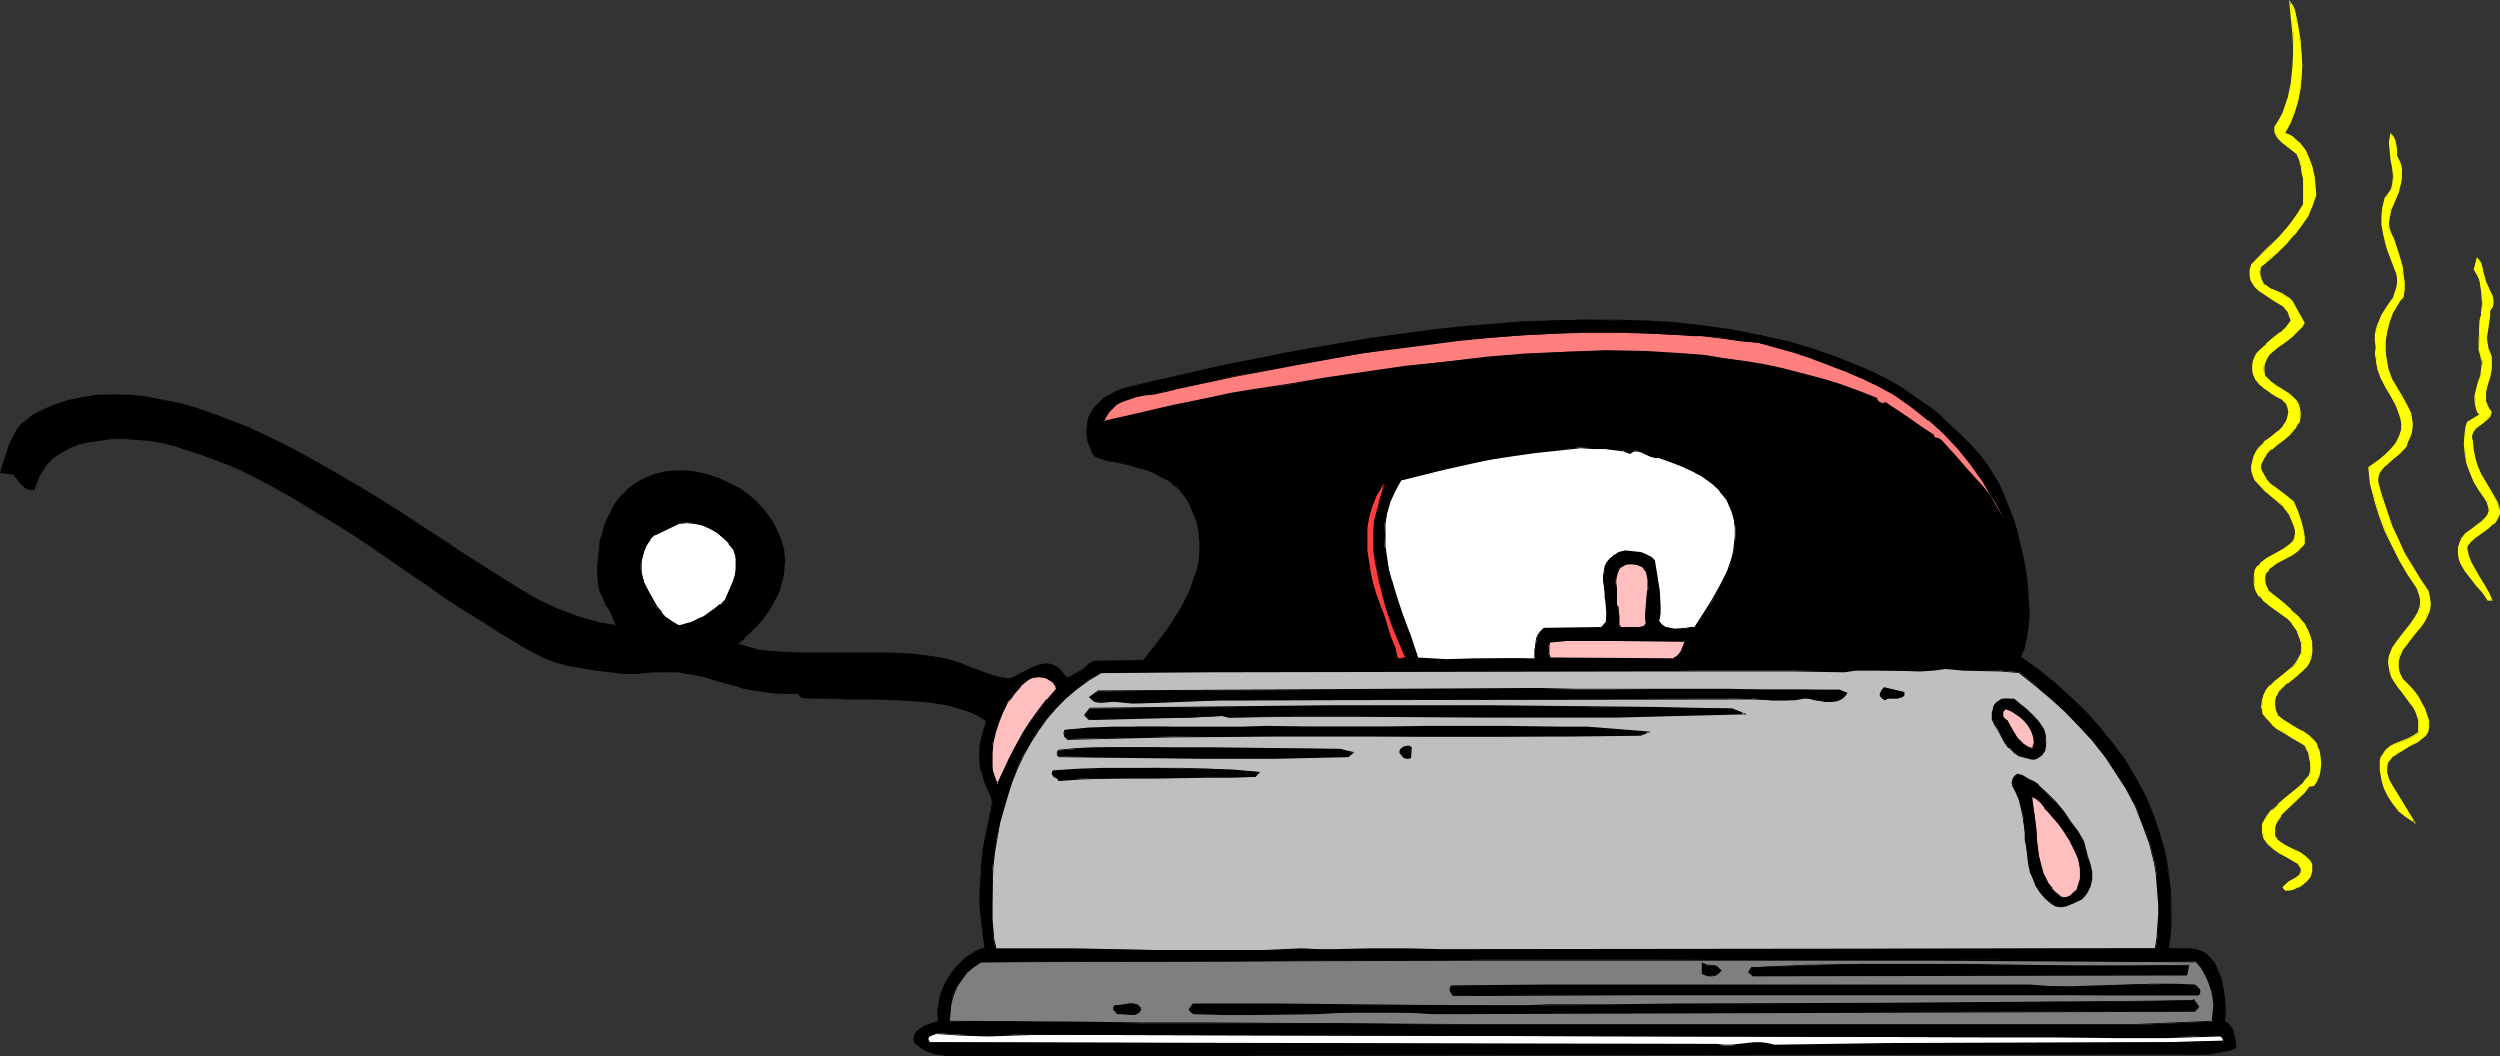 <?xml version="1.0" encoding="UTF-8" standalone="no"?>
<svg
   version="1.0"
   width="129.766mm"
   height="54.825mm"
   id="svg62"
   sodipodi:docname="Iron 35.wmf"
   xmlns:inkscape="http://www.inkscape.org/namespaces/inkscape"
   xmlns:sodipodi="http://sodipodi.sourceforge.net/DTD/sodipodi-0.dtd"
   xmlns="http://www.w3.org/2000/svg"
   xmlns:svg="http://www.w3.org/2000/svg">
  <rect width="100%" height="100%" fill="#333333" stroke="none"/>
  <sodipodi:namedview
     id="namedview62"
     pagecolor="#ffffff"
     bordercolor="#000000"
     borderopacity="0.25"
     inkscape:showpageshadow="2"
     inkscape:pageopacity="0.0"
     inkscape:pagecheckerboard="0"
     inkscape:deskcolor="#d1d1d1"
     inkscape:document-units="mm" />
  <defs
     id="defs1">
    <pattern
       id="WMFhbasepattern"
       patternUnits="userSpaceOnUse"
       width="6"
       height="6"
       x="0"
       y="0" />
  </defs>
  <path
     style="fill:#ffff00;fill-opacity:1;fill-rule:evenodd;stroke:none"
     d="m 451.187,7.92 0.323,2.586 v 2.425 2.263 l -0.323,2.263 -0.323,2.263 -0.646,2.101 -0.97,2.263 -1.131,2.101 0.808,0.323 0.808,0.485 0.808,0.485 0.485,0.647 1.131,1.293 0.808,1.616 0.646,1.616 0.323,1.94 0.162,1.778 0.162,1.94 -0.646,2.101 -0.97,1.94 -1.131,1.94 -1.454,1.778 -1.454,1.616 -1.616,1.616 -1.778,1.455 -1.616,1.455 -0.323,0.97 v 0.647 l 0.162,0.647 0.162,0.647 0.323,0.485 0.323,0.323 1.131,0.647 1.131,0.485 1.131,0.647 1.131,0.647 0.485,0.323 0.323,0.485 2.424,4.202 -0.485,0.808 -0.646,0.647 -1.131,1.131 -1.616,1.131 -1.293,1.131 -1.293,0.97 -0.485,0.647 -0.485,0.647 -0.323,0.647 -0.162,0.808 v 0.808 l 0.323,1.131 0.97,0.97 1.293,0.97 1.293,0.808 1.131,0.808 1.131,0.808 0.323,0.647 0.323,0.485 0.323,0.808 V 80.817 81.625 l -0.162,1.131 -0.485,0.647 -0.323,0.647 -1.131,1.131 -1.131,0.97 -0.646,0.485 -0.646,0.485 -1.131,0.97 -0.97,0.97 -0.485,0.647 -0.323,0.647 -0.162,0.808 -0.162,0.808 0.485,1.131 0.646,0.97 0.808,0.808 0.97,0.808 1.778,1.293 1.778,1.455 0.808,1.94 0.646,1.94 0.485,1.94 0.162,1.131 v 1.131 l -0.485,0.808 -0.485,0.485 -1.293,0.97 -3.07,1.616 -0.646,0.485 -0.646,0.485 -0.485,0.485 -0.485,0.647 -0.162,0.647 v 0.808 l 0.162,0.808 0.485,1.131 2.909,2.425 1.616,1.293 1.454,1.293 1.131,1.455 0.97,1.778 0.323,0.808 0.162,0.97 0.162,1.131 v 0.97 l -0.323,0.97 -0.323,0.97 -0.485,0.808 -0.646,0.647 -1.616,1.455 -1.454,1.131 -1.454,1.293 -0.485,0.647 -0.485,0.808 -0.162,0.647 v 0.97 l 0.162,0.97 0.485,1.131 1.131,0.97 1.293,0.808 1.293,0.647 1.293,0.808 1.131,0.808 0.97,0.808 0.485,0.647 0.162,0.647 0.323,0.808 0.162,0.808 0.162,1.616 -0.162,1.455 -0.162,0.808 -0.323,0.647 -0.323,0.808 -0.323,0.485 -0.97,0.162 -0.808,1.293 -1.293,1.131 -2.424,2.263 -0.97,0.97 -0.808,1.293 -0.323,0.647 -0.162,0.647 V 163.25 l 0.162,0.808 0.323,0.647 0.485,0.323 1.131,0.808 1.454,0.808 1.293,0.647 1.293,0.808 0.485,0.323 0.323,0.485 0.323,0.647 0.162,0.647 -0.162,0.808 -0.162,0.97 -0.485,0.485 -0.323,0.485 -1.293,0.97 -0.646,0.162 -0.646,0.323 -0.808,0.162 h -0.808 l -0.485,-0.485 0.485,-0.485 0.646,-0.485 1.616,-0.808 0.646,-0.647 0.323,-0.485 v -0.323 -0.485 l -0.323,-0.485 -0.323,-0.485 -2.424,-1.293 -1.293,-0.808 -1.131,-0.808 -0.97,-0.97 -0.808,-0.97 -0.162,-0.647 -0.162,-0.647 v -0.808 -0.808 l 0.808,-1.293 0.97,-1.293 1.293,-1.131 1.131,-1.131 2.747,-2.101 1.131,-1.131 0.97,-1.293 0.323,-0.808 v -0.808 -1.455 l -0.323,-1.455 -0.646,-1.455 -1.131,-0.647 -1.293,-0.808 -2.101,-1.293 -0.97,-0.647 -1.131,-0.808 -0.808,-0.97 -0.97,-1.131 v -0.647 l -0.162,-0.647 0.162,-1.293 0.162,-0.97 0.646,-0.97 0.646,-0.808 0.808,-0.97 1.778,-1.293 1.778,-1.455 0.808,-0.808 0.485,-0.97 0.485,-0.97 v -0.97 -1.293 l -0.323,-0.647 -0.162,-0.647 -0.485,-0.97 -0.485,-0.808 -0.646,-0.808 -0.646,-0.647 -3.394,-2.425 -1.454,-1.293 -0.646,-0.808 -0.485,-0.647 -0.323,-0.97 -0.162,-0.97 v -1.131 l 0.162,-1.293 0.485,-0.647 0.485,-0.647 0.646,-0.485 0.808,-0.485 3.232,-1.778 1.293,-1.131 0.485,-0.485 0.323,-0.647 0.162,-0.808 -0.162,-0.808 -0.162,-0.97 -0.485,-1.131 -0.323,-0.808 -0.485,-0.808 -0.646,-0.647 -0.646,-0.808 -1.616,-1.131 -1.454,-1.455 -1.454,-1.293 -0.485,-0.808 -0.485,-0.808 -0.162,-0.808 -0.162,-0.97 0.323,-0.97 0.323,-1.131 0.323,-0.647 0.485,-0.647 1.131,-1.293 1.293,-1.131 1.293,-0.97 1.131,-1.131 0.485,-0.647 0.323,-0.647 0.162,-0.647 0.162,-0.808 -0.162,-0.808 -0.485,-0.97 -0.808,-0.808 -0.808,-0.485 -0.97,-0.485 -1.778,-1.131 -0.808,-0.808 -0.646,-0.808 -0.646,-1.131 v -0.97 -0.808 l 0.162,-0.808 0.323,-0.808 0.323,-0.647 0.485,-0.647 1.293,-1.131 1.454,-1.131 1.293,-1.131 1.293,-1.131 0.485,-0.647 0.485,-0.647 -0.323,-0.97 -0.485,-0.808 -0.485,-0.647 -0.646,-0.647 -1.454,-0.97 -1.616,-0.97 -1.454,-0.97 -0.646,-0.485 -0.485,-0.647 -0.323,-0.808 -0.162,-0.97 v -0.97 l 0.162,-1.131 2.747,-2.748 2.747,-2.748 1.293,-1.455 1.293,-1.455 1.131,-1.616 0.97,-1.778 0.162,-2.425 -0.162,-2.586 -0.162,-1.293 -0.162,-1.293 -0.323,-1.131 -0.485,-1.131 -1.616,-1.293 -1.454,-1.131 -0.485,-0.485 -0.485,-0.808 -0.323,-0.647 v -0.97 l 0.808,-1.131 0.646,-1.455 0.646,-1.455 0.485,-1.455 0.646,-3.071 0.323,-3.233 V 9.86 6.627 l -0.323,-3.071 -0.162,-3.071 0.323,0.808 0.485,0.808 0.323,1.94 0.162,0.97 0.162,0.97 z"
     id="path1" />
  <path
     style="fill:#ffff00;fill-opacity:1;fill-rule:evenodd;stroke:none"
     d="m 451.187,7.92 0.162,2.586 v 2.425 2.263 l -0.162,2.263 -0.485,2.263 v 0 l -0.646,2.101 -0.97,2.101 -1.131,2.263 0.97,0.485 0.808,0.485 0.646,0.485 v -0.162 l 0.646,0.647 h -0.162 l 1.131,1.455 0.808,1.455 0.646,1.778 V 32.65 l 0.323,1.94 0.162,1.778 0.162,1.94 v 0 l -0.646,2.101 -0.97,1.94 -1.131,1.94 -1.454,1.778 v 0 l -1.454,1.616 -1.454,1.616 v -0.162 l -1.778,1.616 -1.778,1.455 -0.162,0.97 -0.162,0.647 0.162,0.647 v 0.162 l 0.162,0.485 0.323,0.485 h 0.162 l 0.323,0.485 0.97,0.647 1.293,0.485 1.131,0.485 1.131,0.647 0.323,0.485 v -0.162 l 0.323,0.485 2.424,4.202 v -0.162 l -0.485,0.808 -0.485,0.808 v 0 l -1.293,1.131 v 0 l -1.454,0.97 -1.454,1.131 -1.293,0.97 -0.485,0.647 -0.485,0.647 -0.323,0.808 v 0.808 0.808 l 0.162,1.131 1.131,1.131 1.293,0.808 1.131,0.97 1.293,0.647 v 0 l 0.97,0.97 v 0 l 0.485,0.485 0.323,0.647 0.162,0.647 v 0 l 0.162,0.647 -0.162,0.808 -0.162,1.131 v -0.162 l -0.323,0.808 -0.485,0.647 h 0.162 l -1.131,1.131 v -0.162 l -1.131,0.97 -0.646,0.485 -0.646,0.485 -1.131,0.97 v 0.162 l -1.131,0.97 -0.485,0.647 -0.323,0.647 -0.162,0.808 v 0 l -0.162,0.808 0.485,1.131 0.646,1.131 h 0.162 l 0.808,0.808 v 0 l 0.97,0.808 1.778,1.293 1.778,1.455 v -0.162 l 0.646,2.101 0.646,1.94 0.646,1.94 v -0.162 1.131 1.131 0 l -0.485,0.647 h 0.162 l -0.646,0.647 v -0.162 l -1.293,0.97 -3.07,1.778 -0.646,0.323 -0.646,0.647 -0.485,0.485 -0.323,0.485 -0.323,0.808 v 0.808 l 0.162,0.97 0.485,0.97 3.07,2.586 1.616,1.293 v -0.162 l 1.293,1.455 v 0 l 1.131,1.455 0.97,1.616 0.323,0.97 0.162,0.97 v -0.162 l 0.162,1.131 v 0.97 l -0.162,0.97 v 0 l -0.485,0.808 -0.485,0.808 h 0.162 l -0.808,0.808 -1.454,1.293 v 0 l -1.454,1.131 v 0.162 l -1.454,1.293 -0.646,0.647 -0.323,0.647 -0.323,0.808 v 0.97 l 0.162,1.131 0.485,0.97 1.293,1.131 1.293,0.808 1.293,0.647 1.293,0.808 1.131,0.647 v 0 l 0.97,0.97 v 0 l 0.323,0.485 0.323,0.647 0.162,0.808 v 0 l 0.162,0.808 0.162,1.616 -0.162,1.455 -0.162,0.808 v 0 l -0.162,0.647 -0.323,0.647 -0.485,0.647 0.162,-0.162 -0.97,0.162 -0.97,1.455 v 0 l -1.131,1.131 -2.424,2.101 -0.97,1.131 h -0.162 l -0.808,1.131 -0.162,0.647 -0.323,0.808 V 163.25 l 0.162,0.808 0.323,0.647 0.485,0.485 1.293,0.808 1.454,0.808 1.293,0.647 1.131,0.647 0.646,0.485 h -0.162 l 0.323,0.485 0.323,0.485 v 0 l 0.162,0.647 -0.162,0.808 v 0 l -0.162,0.808 -0.323,0.485 -0.485,0.647 v -0.162 l -1.131,0.97 -0.646,0.323 -0.808,0.162 h 0.162 l -0.808,0.162 h -0.808 l 0.162,0.162 -0.485,-0.485 v 0.162 l 0.485,-0.647 v 0.162 l 0.646,-0.485 1.454,-0.97 0.646,-0.485 0.323,-0.647 0.162,-0.323 -0.162,-0.647 -0.162,-0.323 -0.485,-0.647 -2.424,-1.293 -1.131,-0.808 -1.131,-0.647 v 0 l -1.131,-0.97 h 0.162 l -0.808,-1.131 -0.323,-0.485 v 0 -0.647 l -0.162,-0.808 0.162,-0.808 v 0 l 0.646,-1.293 1.131,-1.293 h -0.162 l 1.293,-1.131 v 0.162 l 1.293,-1.131 2.586,-2.101 v -0.162 l 1.293,-1.131 v 0 l 0.97,-1.293 0.162,-0.808 0.162,-0.808 v -1.455 l -0.485,-1.455 -0.485,-1.455 -1.454,-0.647 1.293,0.808 h -0.162 l 0.646,1.293 0.323,1.616 v -0.162 l 0.162,1.455 -0.162,0.808 -0.162,0.808 v -0.162 l -1.131,1.293 h 0.162 l -1.293,1.131 v 0 l -2.586,2.101 -1.293,1.131 v 0.162 l -1.131,0.97 h -0.162 l -0.97,1.293 -0.808,1.455 v 0.808 0.808 l 0.162,0.808 0.162,0.485 0.808,1.131 1.131,0.97 v 0 l 1.131,0.808 1.293,0.647 2.424,1.455 -0.162,-0.162 0.323,0.485 0.323,0.485 v 0 0.485 0.323 -0.162 l -0.323,0.647 v 0 l -0.646,0.485 -1.454,0.808 -0.646,0.647 -0.485,0.485 0.485,0.647 h 0.808 l 0.808,-0.162 v 0 l 0.646,-0.323 0.808,-0.323 1.131,-0.97 0.485,-0.485 0.323,-0.485 0.323,-0.97 v -0.808 -0.647 l -0.323,-0.647 -0.485,-0.485 -0.485,-0.485 -1.131,-0.808 -1.454,-0.647 -1.293,-0.647 -1.293,-0.808 v 0 l -0.485,-0.485 h 0.162 l -0.485,-0.485 v 0 -0.808 -0.808 0 l 0.162,-0.647 0.323,-0.647 0.808,-1.131 h -0.162 l 1.131,-1.131 2.424,-2.263 1.131,-1.131 v 0 l 0.97,-1.293 -0.162,0.162 0.97,-0.162 0.485,-0.647 0.323,-0.647 0.323,-0.808 v 0 l 0.162,-0.808 0.162,-1.455 -0.162,-1.616 -0.162,-0.808 v -0.162 l -0.323,-0.647 -0.162,-0.647 -0.485,-0.647 -0.97,-0.97 -1.131,-0.808 -1.293,-0.647 -1.293,-0.808 -1.293,-0.808 -1.293,-0.97 0.162,0.162 -0.485,-1.131 v 0 l -0.162,-0.97 v -0.97 0.162 l 0.162,-0.808 0.485,-0.808 h -0.162 l 0.646,-0.647 1.293,-1.293 v 0.162 l 1.616,-1.293 v 0 l 1.454,-1.293 0.808,-0.808 0.485,-0.808 0.323,-0.808 0.162,-1.131 v -0.97 -1.131 l -0.323,-0.97 -0.323,-0.97 -0.808,-1.616 -1.293,-1.455 v 0 l -1.454,-1.293 v -0.162 l -1.454,-1.293 -3.07,-2.425 h 0.162 l -0.485,-0.97 v 0 l -0.162,-0.808 v -0.808 0 l 0.162,-0.647 0.485,-0.485 0.323,-0.647 v 0.162 l 0.646,-0.485 0.646,-0.485 3.07,-1.616 1.293,-0.97 0.485,-0.647 h 0.162 l 0.485,-0.647 v -1.293 l -0.162,-1.131 -0.485,-1.94 -0.646,-1.94 -0.808,-1.94 -1.778,-1.455 -1.939,-1.455 -0.97,-0.647 v 0 l -0.646,-0.808 v 0 l -0.646,-1.131 -0.485,-0.97 v 0 -0.808 0 l 0.323,-0.647 0.323,-0.647 0.485,-0.647 h -0.162 l 1.131,-1.131 v 0.162 l 1.131,-0.97 0.646,-0.485 0.646,-0.485 1.131,-0.97 v 0 l 1.131,-1.293 0.323,-0.647 0.485,-0.647 0.162,-1.131 v -0.808 l -0.162,-0.647 v -0.162 l -0.162,-0.647 -0.323,-0.647 -0.485,-0.485 v 0 l -0.97,-0.97 -1.293,-0.808 -1.293,-0.808 -1.131,-0.808 v 0 l -1.131,-1.131 v 0.162 l -0.162,-1.131 V 71.927 l 0.162,-0.808 v 0.162 l 0.323,-0.808 0.323,-0.647 0.646,-0.647 -0.162,0.162 1.293,-1.131 1.454,-0.97 1.454,-1.131 v 0 l 1.293,-1.293 v 0 l 0.646,-0.647 0.485,-0.808 -2.424,-4.364 -0.323,-0.323 -0.162,-0.162 -0.485,-0.323 -0.97,-0.647 -1.131,-0.485 -1.293,-0.485 -0.97,-0.808 v 0.162 l -0.485,-0.485 h 0.162 l -0.323,-0.485 -0.162,-0.485 v 0 l -0.162,-0.647 v -0.647 l 0.162,-0.97 v 0.162 l 1.778,-1.455 1.616,-1.455 v 0 l 1.616,-1.616 1.454,-1.778 h 0.162 l 1.293,-1.778 1.293,-1.778 0.808,-1.94 0.808,-2.263 -0.162,-1.94 -0.162,-1.778 -0.485,-1.94 v 0 l -0.646,-1.778 -0.646,-1.455 -1.131,-1.455 v 0 l -0.646,-0.485 -0.646,-0.647 -0.808,-0.485 -0.97,-0.323 0.162,0.162 1.131,-2.101 0.808,-2.101 0.646,-2.263 v 0 l 0.485,-2.263 0.162,-2.263 0.162,-2.263 -0.162,-2.425 -0.162,-2.586 z"
     id="path2" />
  <path
     style="fill:#ffff00;fill-opacity:1;fill-rule:evenodd;stroke:none"
     d="m 452.479,146.278 -1.293,-0.808 -1.131,-0.647 -2.262,-1.293 -0.97,-0.808 -0.97,-0.808 v 0 l -0.97,-0.808 h 0.162 l -0.97,-1.131 v 0 l -0.162,-0.647 v -0.647 -1.293 0.162 l 0.323,-1.131 0.646,-0.97 0.646,-0.808 h -0.162 l 0.97,-0.808 v 0 l 1.778,-1.293 1.616,-1.616 v 0 l 0.808,-0.808 v 0 l 0.646,-0.808 0.323,-1.131 0.162,-0.97 -0.162,-1.293 -0.162,-0.647 -0.162,-0.808 -0.485,-0.808 -0.485,-0.97 -0.646,-0.647 v 0 l -0.808,-0.808 v 0 l -3.232,-2.425 -1.616,-1.293 v 0 l -0.646,-0.647 h 0.162 l -0.485,-0.808 -0.323,-0.808 v 0 l -0.323,-0.97 v -1.131 l 0.323,-1.293 v 0.162 l 0.485,-0.808 h -0.162 l 0.646,-0.485 v 0 l 0.646,-0.647 0.646,-0.323 3.232,-1.778 1.293,-1.131 v 0 l 0.485,-0.647 0.323,-0.647 0.323,-0.808 -0.162,-0.808 -0.162,-1.131 -0.485,-0.97 -0.323,-0.97 -0.646,-0.647 -0.485,-0.808 h -0.162 l -0.646,-0.647 v 0 l -1.454,-1.293 -1.616,-1.455 v 0.162 l -1.293,-1.293 v 0 l -0.485,-0.808 -0.485,-0.808 -0.162,-0.97 v 0.162 l -0.162,-0.97 0.162,-0.97 v 0 l 0.485,-0.97 0.323,-0.808 0.485,-0.647 h -0.162 l 1.131,-1.293 v 0.162 l 1.454,-1.131 1.293,-0.97 v -0.162 l 1.131,-0.97 0.485,-0.647 0.323,-0.647 0.162,-0.808 v -0.808 -0.97 l -0.485,-0.97 -0.808,-0.647 -0.97,-0.647 -0.808,-0.485 -1.939,-1.131 v 0 l -0.646,-0.647 v 0 l -0.646,-0.97 -0.646,-0.97 v 0 l -0.162,-0.97 v -0.808 l 0.323,-0.808 v 0.162 l 0.323,-0.808 0.323,-0.647 0.485,-0.647 v 0 l 1.293,-1.293 v 0.162 l 1.293,-1.131 1.454,-1.131 v 0 l 1.131,-1.293 h 0.162 l 0.485,-0.647 0.485,-0.647 -0.323,-0.97 -0.485,-0.808 -0.485,-0.808 -0.646,-0.485 v -0.162 l -1.616,-0.97 -1.454,-0.97 -1.454,-0.97 -0.646,-0.485 v 0 l -0.485,-0.647 -0.323,-0.647 v 0 l -0.162,-0.97 v -0.97 l 0.162,-1.131 v 0 l 2.586,-2.748 2.747,-2.748 1.454,-1.293 v 0 l 1.293,-1.455 1.131,-1.616 0.97,-1.778 0.162,-2.586 -0.162,-2.586 -0.162,-1.293 -0.323,-1.293 v 0 l -0.323,-1.293 -0.323,-1.131 -1.616,-1.131 -1.454,-1.293 v 0.162 l -0.646,-0.647 v 0 l -0.485,-0.647 -0.162,-0.647 v 0 -0.97 0.162 l 0.808,-1.293 0.646,-1.455 0.646,-1.455 0.485,-1.455 v 0 l 0.646,-3.071 0.323,-3.233 V 9.86 l -0.162,-3.233 -0.162,-3.071 -0.323,-3.071 -0.162,0.162 0.485,0.647 0.323,0.808 v 0 l 0.485,1.94 v 0.97 l 0.162,0.97 0.485,1.94 h 0.162 l -0.323,-1.94 -0.162,-0.97 -0.162,-0.97 -0.485,-2.101 -0.323,-0.808 L 449.086,0 l 0.323,3.556 0.323,3.071 0.162,3.233 -0.162,3.233 -0.323,3.233 -0.646,3.071 v -0.162 l -0.485,1.455 -0.485,1.455 -0.808,1.455 -0.808,1.293 v 0.97 l 0.323,0.808 0.485,0.647 v 0 l 0.646,0.647 v 0 l 1.454,1.131 1.454,1.131 v 0 l 0.485,1.131 0.323,1.293 v -0.162 l 0.162,1.293 0.323,1.293 v 2.586 2.425 0 l -1.131,1.778 -1.131,1.616 -1.131,1.455 v 0 l -1.293,1.455 -2.747,2.586 -2.747,2.909 -0.323,1.131 v 0.97 l 0.162,0.97 0.485,0.808 0.485,0.647 0.646,0.647 1.454,0.97 1.454,0.97 1.616,0.97 v 0 l 0.646,0.485 h -0.162 l 0.646,0.647 0.323,0.97 0.323,0.808 v 0 l -0.485,0.647 -0.485,0.647 v 0 L 447.308,65.3 v -0.162 l -1.454,1.131 -1.293,1.131 v 0.162 l -1.293,1.131 v 0 l -0.646,0.647 -0.323,0.647 -0.323,0.808 v 0 l -0.162,0.808 v 0.808 l 0.162,0.97 0.485,1.131 0.808,0.97 v 0 l 0.808,0.647 v 0 l 1.778,1.293 0.808,0.485 0.97,0.485 0.808,0.808 v -0.162 l 0.323,0.97 v 0 l 0.162,0.808 -0.162,0.808 v 0 l -0.162,0.647 -0.323,0.647 -0.485,0.647 h 0.162 l -1.131,1.131 v -0.162 l -1.293,1.131 -1.454,0.97 v 0.162 l -1.131,1.131 -0.485,0.808 -0.323,0.647 -0.323,1.131 v 0 l -0.162,0.97 v 0.97 l 0.323,0.97 0.323,0.808 0.646,0.647 v 0 l 1.293,1.455 v 0 l 1.616,1.293 1.454,1.293 v 0 l 0.808,0.647 h -0.162 l 0.646,0.808 0.485,0.647 0.323,0.808 0.485,1.131 v 0 l 0.323,0.97 v 0.808 l -0.162,0.808 v 0 l -0.323,0.647 v 0 l -0.485,0.485 v 0 l -1.293,0.97 -3.232,1.778 -0.646,0.485 -0.646,0.485 v 0.162 l -0.485,0.485 h -0.162 l -0.485,0.808 -0.162,1.293 v 1.131 l 0.162,0.97 v 0.162 l 0.323,0.808 0.485,0.808 h 0.162 l 0.646,0.647 v 0.162 l 1.454,1.131 3.394,2.425 v 0 l 0.646,0.647 v 0 l 0.485,0.808 0.646,0.808 0.323,0.97 0.323,0.808 0.162,0.647 v -0.162 l 0.162,1.293 -0.162,0.97 v 0 l -0.485,0.97 -0.485,0.808 v 0 l -0.646,0.808 v 0 l -1.778,1.455 -1.778,1.455 v 0 l -0.808,0.808 h -0.162 l -0.646,0.808 -0.485,0.97 -0.323,1.131 -0.162,1.293 0.162,0.647 0.162,0.808 0.808,0.97 v 0 l 0.97,0.97 v 0.162 l 0.97,0.808 1.131,0.647 2.101,1.293 1.131,0.647 z"
     id="path3" />
  <path
     style="fill:#ffff00;fill-opacity:1;fill-rule:evenodd;stroke:none"
     d="m 470.74,31.842 0.323,1.131 v 0.97 0.97 l -0.162,0.97 -0.485,1.778 -1.454,3.556 -0.162,0.808 -0.162,0.808 v 0.97 0.97 l 0.323,0.97 0.485,0.97 0.97,2.909 0.808,2.909 0.162,1.293 0.323,1.455 v 1.616 l -0.323,1.455 -0.646,0.647 -0.485,0.647 -0.97,1.778 -0.646,1.778 -0.485,1.94 -0.162,1.94 v 1.94 l 0.162,1.94 0.323,1.778 0.646,1.616 0.97,1.778 0.97,1.616 0.97,1.616 0.808,1.778 0.162,0.808 0.162,0.97 v 0.808 l -0.162,0.97 -0.323,0.97 -0.485,0.97 -0.162,0.647 -0.323,0.647 -0.808,0.97 -1.939,1.616 -0.97,0.808 -0.808,0.808 -0.323,0.485 -0.323,0.647 v 0.647 0.647 l 0.646,2.909 0.97,2.909 0.97,2.748 1.293,2.748 1.293,2.586 1.454,2.586 1.454,2.586 1.778,2.263 0.323,1.455 v 1.131 l -0.162,1.131 -0.485,1.131 -0.485,0.97 -0.646,1.131 -1.616,1.94 -1.454,1.778 -0.646,0.97 -0.485,0.97 -0.162,1.131 -0.162,1.131 0.323,1.131 0.485,1.293 0.97,0.808 0.808,0.97 0.808,0.97 0.646,0.97 0.646,1.131 0.485,0.97 0.808,2.425 v 0.485 0.647 l -0.162,0.808 -0.485,0.808 -0.646,0.647 -0.97,0.647 -0.808,0.485 -0.97,0.647 -0.97,0.485 -0.97,0.485 -0.808,0.647 -0.646,0.647 -0.646,0.808 -0.162,0.97 v 0.323 0.647 l 0.162,0.485 0.323,0.647 0.323,0.808 0.323,0.647 4.363,6.95 -1.616,-0.97 -1.293,-1.131 -1.131,-1.293 -0.97,-1.455 -0.808,-1.616 -0.485,-1.778 -0.323,-1.778 v -1.94 l 0.162,-0.485 0.323,-0.647 0.646,-0.808 0.808,-0.808 1.131,-0.485 2.262,-0.97 1.131,-0.485 0.97,-0.647 v -1.293 -1.131 l -0.162,-0.97 -0.485,-0.97 -0.323,-0.808 -0.646,-0.97 -1.293,-1.616 -1.293,-1.616 -0.485,-0.808 -0.485,-0.808 -0.323,-0.97 -0.323,-0.97 v -1.131 l 0.162,-1.131 0.323,-0.808 0.323,-0.808 1.131,-1.616 1.131,-1.455 1.293,-1.455 0.97,-1.616 0.485,-0.808 0.323,-0.808 0.162,-0.97 -0.162,-0.808 -0.162,-1.131 -0.485,-0.97 -1.616,-2.586 -1.778,-2.909 -1.454,-2.909 -1.293,-2.909 -1.131,-2.909 -0.97,-3.233 -0.808,-3.071 -0.323,-3.071 1.131,-0.808 0.97,-0.808 1.131,-0.97 1.131,-1.131 0.97,-1.131 0.646,-1.131 0.323,-1.455 0.162,-0.647 v -0.647 l -0.162,-0.97 -0.323,-0.97 -0.808,-1.778 -0.97,-1.778 -0.97,-1.616 -0.808,-1.778 -0.646,-1.778 -0.323,-1.131 v -0.97 l -0.162,-0.97 0.162,-1.131 -0.162,-1.293 -0.162,-1.131 0.323,-0.97 0.323,-1.131 0.808,-1.778 1.131,-1.778 1.131,-1.778 0.323,-0.97 0.323,-0.97 0.162,-0.97 -0.162,-1.131 -0.162,-1.131 -0.485,-1.131 -1.293,-3.071 -0.323,-1.616 -0.485,-1.616 -0.162,-1.616 v -1.778 l 0.162,-1.616 0.323,-1.778 0.646,-0.647 0.485,-0.808 0.323,-0.647 0.162,-0.647 0.162,-1.616 -0.162,-1.616 -0.323,-1.616 -0.162,-1.778 -0.162,-1.616 0.162,-1.616 0.646,0.647 0.323,0.647 0.162,1.616 0.162,1.293 0.162,0.808 z"
     id="path4" />
  <path
     style="fill:#ffff00;fill-opacity:1;fill-rule:evenodd;stroke:none"
     d="m 470.74,32.003 v -0.162 l 0.162,1.131 0.162,0.97 v 0.97 l -0.323,0.97 v -0.162 l -0.485,1.94 -1.293,3.394 v 0.162 l -0.323,0.808 -0.162,0.808 v 0.97 l 0.162,0.97 0.162,0.97 v 0 l 0.485,1.131 0.97,2.909 0.808,2.748 v 0 l 0.323,1.293 0.162,1.455 v 1.616 l -0.162,1.455 v -0.162 l -0.646,0.647 v 0 l -0.646,0.808 -0.97,1.616 -0.646,1.778 v 0.162 l -0.485,1.94 -0.162,1.94 v 1.94 l 0.162,1.94 0.323,1.778 0.646,1.778 0.97,1.616 1.131,1.616 0.97,1.778 0.646,1.616 v 0 l 0.162,0.808 0.162,0.97 v 0.808 l -0.162,0.97 v 0 l -0.162,0.97 -0.646,0.97 -0.162,0.647 -0.323,0.485 -0.808,0.97 v 0 l -1.939,1.616 -0.97,0.808 v 0 l -0.808,0.97 -0.323,0.485 -0.162,0.485 v 0.162 l -0.162,0.647 v 0.647 l 0.808,2.909 0.808,2.909 0.97,2.748 1.293,2.748 1.293,2.748 1.454,2.586 1.454,2.425 1.778,2.425 v -0.162 l 0.323,1.455 v 1.131 l -0.162,1.131 v 0 l -0.323,1.131 -0.646,0.97 -0.646,0.97 -1.454,1.94 -1.616,1.94 -0.646,0.97 -0.323,0.97 -0.323,1.131 -0.162,1.131 0.323,1.131 v 0.162 l 0.485,1.293 0.97,0.808 v 0 l 0.97,0.97 v 0 l 0.646,0.808 0.646,1.131 0.646,0.97 0.485,1.131 0.808,2.263 v 0 l 0.162,0.485 v 0.647 -0.162 l -0.323,0.97 -0.485,0.808 h 0.162 l -0.808,0.647 v 0 l -0.808,0.485 -0.808,0.647 -0.97,0.485 -1.131,0.485 -0.808,0.647 -0.808,0.485 -0.808,0.808 -0.485,0.808 -0.323,0.97 v 0.323 0.647 l 0.162,0.485 v 0.162 l 0.323,0.647 0.323,0.647 0.485,0.808 4.202,6.95 0.162,-0.323 -1.616,-0.97 -1.293,-1.131 v 0.162 l -1.131,-1.455 -0.97,-1.455 -0.646,-1.616 -0.485,-1.616 v 0 l -0.323,-1.778 v -1.94 l 0.162,-0.485 v 0 l 0.162,-0.647 0.808,-0.808 h -0.162 l 0.97,-0.647 0.97,-0.647 2.262,-0.97 1.131,-0.485 0.97,-0.647 0.162,-1.293 v -1.131 l -0.162,-0.97 v 0 l -0.485,-0.97 -0.323,-0.97 -0.646,-0.808 -1.293,-1.616 -1.293,-1.616 -0.485,-0.808 -0.485,-0.97 -0.485,-0.808 v 0 l -0.162,-0.97 v -1.131 l 0.162,-1.131 v 0.162 l 0.323,-0.97 0.323,-0.808 0.97,-1.455 1.293,-1.616 1.293,-1.455 0.97,-1.616 0.485,-0.647 0.162,-0.97 v 0 l 0.323,-0.97 -0.162,-0.808 -0.162,-1.131 -0.485,-0.97 -1.616,-2.748 -1.778,-2.748 -1.454,-2.909 -1.454,-2.909 -1.131,-3.071 -0.97,-3.071 v 0 l -0.646,-3.071 -0.323,-3.071 h -0.162 l 1.131,-0.647 1.131,-0.97 1.131,-0.97 v 0 l 0.97,-0.97 h 0.162 l 0.97,-1.131 0.646,-1.293 0.323,-1.293 v -0.162 l 0.162,-0.647 v -0.647 l -0.162,-0.97 v -0.162 l -0.323,-0.97 -0.808,-1.778 -0.97,-1.616 -0.97,-1.778 -0.808,-1.778 -0.808,-1.778 v 0.162 l -0.162,-1.131 -0.162,-0.97 v -0.97 l 0.162,-1.131 -0.162,-1.293 -0.162,-1.131 0.162,-0.97 v 0 l 0.323,-0.97 0.97,-1.94 1.131,-1.778 0.97,-1.778 0.485,-0.97 0.323,-0.97 0.162,-0.97 -0.162,-1.131 -0.162,-1.131 -0.646,-1.293 -1.131,-3.071 -0.485,-1.455 v 0 l -0.323,-1.616 -0.162,-1.616 v -1.778 l 0.162,-1.616 0.323,-1.778 v 0 l 0.485,-0.647 h 0.162 l 0.323,-0.647 0.323,-0.808 0.323,-0.647 v -1.616 -1.616 l -0.323,-1.616 -0.162,-1.778 -0.162,-1.616 0.162,-1.616 h -0.162 l 0.485,0.647 0.323,0.647 v 0 l 0.162,1.616 0.162,1.293 0.162,0.808 0.485,0.647 0.162,-0.162 -0.323,-0.647 -0.323,-0.647 v 0 -1.293 l -0.323,-1.616 -0.323,-0.808 -0.646,-0.808 -0.323,1.94 0.162,1.616 0.162,1.778 0.323,1.616 0.162,1.616 -0.162,1.616 v -0.162 l -0.162,0.808 -0.323,0.647 -0.485,0.647 v 0 l -0.485,0.647 -0.485,1.94 -0.162,1.616 v 1.778 l 0.323,1.616 0.323,1.616 v 0 l 0.485,1.616 1.131,3.071 0.485,1.293 v -0.162 l 0.323,1.131 v 1.131 l -0.162,0.97 v 0 l -0.323,0.97 -0.323,0.97 -1.131,1.616 -1.131,1.778 -0.808,1.94 -0.323,0.97 v 0.162 l -0.162,0.97 v 1.131 l 0.162,1.293 -0.162,1.131 0.162,0.97 0.162,0.97 0.162,1.131 0.646,1.778 0.97,1.778 0.97,1.616 0.97,1.778 0.646,1.778 0.323,0.97 v 0 l 0.162,0.97 v 0.647 0.647 0 l -0.485,1.293 -0.646,1.293 -0.97,1.131 v 0 l -0.97,0.97 v 0 l -1.131,0.97 -1.131,0.808 -1.131,0.808 0.323,3.233 0.808,3.071 v 0.162 l 0.97,3.071 1.131,3.071 1.454,2.909 1.454,2.909 1.616,2.748 1.778,2.586 0.323,1.131 v -0.162 l 0.323,1.131 v 0.808 l -0.162,0.97 v -0.162 l -0.323,0.97 -0.485,0.808 -0.97,1.455 -1.293,1.616 -1.131,1.455 -1.131,1.616 -0.323,0.808 -0.323,0.808 v 0 l -0.162,1.131 0.162,1.131 0.162,0.97 0.323,0.97 0.485,0.808 0.646,0.97 1.131,1.455 1.293,1.778 0.646,0.808 0.485,0.808 0.323,0.97 v 0 l 0.323,0.97 v 1.131 l -0.162,1.293 v -0.162 l -0.97,0.647 -0.97,0.485 -2.424,0.97 -0.97,0.485 -0.97,0.808 -0.646,0.97 -0.323,0.485 -0.162,0.647 v 1.94 l 0.323,1.778 v 0.162 l 0.485,1.616 0.808,1.616 0.97,1.455 1.131,1.455 v 0 l 1.454,1.131 1.939,1.293 -4.525,-7.435 -0.485,-0.808 -0.323,-0.647 -0.162,-0.647 v 0 l -0.162,-0.485 v -0.647 -0.323 0 l 0.162,-0.97 0.485,-0.647 v 0 l 0.646,-0.808 v 0.162 l 0.97,-0.647 0.808,-0.485 0.97,-0.647 0.97,-0.485 0.97,-0.485 0.808,-0.647 v 0 l 0.808,-0.647 0.485,-0.808 0.162,-0.97 v -0.647 -0.485 l -0.808,-2.425 -0.646,-1.131 -0.485,-0.97 -0.646,-0.97 -0.808,-0.97 v 0 l -0.97,-0.97 v 0 l -0.97,-0.97 0.162,0.162 -0.646,-1.293 v 0 l -0.162,-1.131 v -1.131 0 l 0.323,-0.97 0.485,-1.131 0.646,-0.808 1.454,-1.94 1.616,-1.94 0.646,-0.97 0.485,-0.97 0.485,-1.131 v -0.162 l 0.162,-1.131 -0.162,-1.131 -0.323,-1.455 -1.616,-2.425 -1.454,-2.425 -1.616,-2.586 -1.131,-2.586 -1.293,-2.748 -0.97,-2.909 -0.97,-2.909 -0.808,-2.748 v 0 -0.647 l 0.162,-0.647 v 0 l 0.162,-0.485 0.323,-0.485 v 0 l 0.808,-0.97 v 0.162 l 0.97,-0.97 1.939,-1.616 0.97,-0.97 0.323,-0.485 0.162,-0.647 0.485,-0.97 0.323,-0.97 v -0.162 l 0.162,-0.97 v -0.808 l -0.162,-0.97 -0.162,-0.97 -0.808,-1.616 -0.97,-1.778 -0.97,-1.616 -0.97,-1.616 -0.646,-1.778 v 0.162 l -0.323,-1.778 -0.323,-1.94 V 67.078 l 0.323,-1.94 0.485,-1.94 v 0 l 0.646,-1.778 0.97,-1.616 0.485,-0.808 v 0 l 0.646,-0.647 0.162,-1.455 v -1.616 l -0.162,-1.455 -0.162,-1.293 v -0.162 l -0.808,-2.748 -0.97,-2.909 -0.485,-0.97 v 0 l -0.323,-0.97 -0.162,-0.97 0.162,-0.97 0.162,-0.808 0.162,-0.808 v 0 l 1.454,-3.394 0.485,-1.94 v 0 l 0.162,-0.97 v -0.97 -0.97 l -0.323,-1.131 z"
     id="path5" />
  <path
     style="fill:#ffff00;fill-opacity:1;fill-rule:evenodd;stroke:none"
     d="m 487.708,55.44 v 0.323 l 0.323,0.323 0.323,0.647 0.485,1.455 0.162,0.647 v 0.808 l -0.162,0.647 -0.323,0.647 -0.162,0.97 -0.162,1.131 -0.323,2.263 -0.162,0.97 0.162,1.131 0.162,0.97 0.485,0.808 0.162,0.808 v 0.97 1.455 l -0.323,1.616 -0.323,1.455 -0.323,1.293 -0.162,1.455 0.162,0.647 0.162,0.647 0.323,0.647 0.485,0.647 -0.323,0.808 -0.646,0.647 -0.646,0.647 -1.454,0.97 -0.485,0.647 -0.162,0.485 v 0.323 0.647 0.485 l 0.162,1.778 0.323,1.616 0.485,1.616 0.646,1.455 1.616,2.748 1.616,2.748 0.323,0.97 0.162,0.808 v 0.647 l -0.323,0.647 -0.323,0.647 -0.485,0.485 -1.131,1.131 -2.586,1.778 -0.97,0.97 -0.485,0.485 -0.162,0.485 0.323,1.455 0.485,1.293 1.454,2.586 1.616,2.425 0.646,1.293 0.485,1.131 h -0.646 l -1.131,-1.455 -1.131,-1.293 -1.131,-1.455 -1.131,-1.455 -0.97,-1.455 -0.162,-0.808 -0.162,-0.808 -0.162,-0.808 0.162,-0.808 0.162,-0.808 0.485,-0.97 0.808,-0.97 0.97,-0.647 2.262,-1.616 0.808,-0.97 0.162,-0.485 0.323,-0.485 v -0.647 l -0.162,-0.485 -0.162,-0.808 -0.485,-0.647 -1.131,-1.778 -0.97,-1.616 -0.808,-1.778 -0.646,-1.778 -0.323,-1.94 -0.162,-1.94 0.162,-2.101 0.162,-0.97 0.323,-0.97 v -0.162 l 2.424,-1.293 -0.485,-0.647 -0.323,-0.647 -0.162,-0.647 v -0.647 -1.293 l 0.323,-1.293 0.323,-1.293 0.485,-1.293 0.162,-1.293 0.162,-1.455 -0.323,-1.131 -0.323,-1.131 V 66.431 64.007 l 0.162,-1.131 0.162,-1.131 0.323,-2.263 -0.162,-2.425 -0.162,-0.97 -0.323,-1.131 -0.323,-1.131 -0.646,-0.97 0.485,-2.263 0.485,0.485 0.323,0.485 0.323,1.293 0.162,1.293 z"
     id="path6" />
  <path
     style="fill:#ffff00;fill-opacity:1;fill-rule:evenodd;stroke:none"
     d="m 487.547,55.44 0.162,0.323 0.162,0.323 0.323,0.808 0.485,1.293 v 0 l 0.162,0.647 v 0.808 -0.162 l -0.162,0.647 -0.323,0.647 -0.162,1.131 -0.162,1.131 -0.323,2.263 v 0.97 1.131 l 0.162,1.131 0.485,0.808 v -0.162 l 0.162,0.808 v 0.97 1.455 l -0.323,1.616 v -0.162 l -0.323,1.455 v 0.162 l -0.323,1.293 -0.162,1.455 0.162,0.647 0.162,0.647 0.323,0.647 0.485,0.808 v -0.162 l -0.323,0.808 h 0.162 l -0.646,0.647 v 0 l -0.646,0.485 -1.454,1.131 -0.646,0.647 v 0.323 l -0.162,0.485 v 0.647 l 0.162,0.485 v 1.778 l 0.323,1.616 v 0.162 l 0.485,1.455 0.646,1.455 1.616,2.748 1.778,2.748 0.323,0.97 v 0 0.808 0.647 0 l -0.323,0.647 -0.323,0.647 -0.485,0.485 h 0.162 l -1.131,0.97 v 0 l -2.586,1.778 v 0 l -1.131,0.97 v 0 l -0.323,0.485 -0.323,0.647 0.323,1.455 0.646,1.455 1.293,2.425 1.616,2.586 0.646,1.131 0.485,1.293 0.162,-0.323 h -0.646 l 0.162,0.162 -1.131,-1.455 -1.131,-1.455 -1.131,-1.293 -1.131,-1.455 -0.97,-1.616 -0.162,-0.647 v 0 l -0.162,-0.808 -0.162,-0.808 0.162,-0.808 v 0 l 0.162,-0.808 0.323,-0.97 v 0 l 0.808,-0.808 v 0 l 1.131,-0.808 2.101,-1.616 0.97,-0.808 0.162,-0.485 0.162,-0.647 0.162,-0.647 -0.162,-0.485 v -0.162 l -0.323,-0.647 -0.323,-0.808 -1.131,-1.616 -0.97,-1.616 -0.808,-1.778 -0.646,-1.94 v 0.162 l -0.485,-1.94 v -1.94 -2.101 l 0.323,-0.97 v 0 l 0.323,-0.97 v -0.162 0.162 l 2.424,-1.455 -0.485,-0.808 -0.323,-0.485 -0.162,-0.647 v 0 l -0.162,-0.647 0.162,-1.293 0.323,-1.293 v 0.162 l 0.323,-1.293 0.323,-1.455 v 0 l 0.323,-1.293 v -1.455 l -0.323,-1.131 v 0 l -0.162,-1.131 -0.162,-2.263 0.162,-2.425 0.162,-1.131 0.162,-1.131 0.162,-2.263 v -2.425 l -0.162,-0.97 -0.323,-1.293 -0.485,-0.97 -0.485,-1.131 v 0.162 l 0.485,-2.101 h -0.323 l 0.485,0.323 0.323,0.485 0.323,1.293 v 0 l 0.162,1.293 v 0 l 0.485,1.293 0.162,-0.162 -0.323,-1.293 v 0.162 l -0.323,-1.293 v -0.162 l -0.323,-1.131 -0.323,-0.485 -0.485,-0.647 -0.646,2.425 0.646,1.131 0.485,0.97 v 0 l 0.162,1.131 0.162,0.97 0.162,2.425 -0.162,2.263 -0.323,1.131 v 1.131 l -0.162,2.425 v 2.263 l 0.323,1.131 v 0.162 l 0.323,1.131 v -0.162 l -0.162,1.455 -0.162,1.293 v 0 l -0.485,1.293 -0.323,1.293 v 0 l -0.323,1.293 v 1.293 l 0.162,0.647 v 0 l 0.162,0.647 0.162,0.647 0.485,0.647 v -0.162 l -2.424,1.455 v 0.162 -0.162 l -0.323,0.97 v 0.162 l -0.162,0.97 -0.162,2.101 0.162,1.94 0.323,1.94 v 0 l 0.646,1.778 0.808,1.94 0.97,1.616 1.131,1.616 0.485,0.808 0.162,0.647 v 0 l 0.162,0.485 v 0.647 0 l -0.162,0.485 -0.323,0.485 v 0 l -0.808,0.808 v 0 l -2.101,1.616 -1.131,0.808 -0.808,0.97 -0.323,0.808 -0.323,0.97 v 0.808 0.808 l 0.162,0.808 v 0 l 0.323,0.808 0.808,1.455 1.131,1.455 1.131,1.455 1.293,1.455 0.97,1.455 h 0.97 l -0.646,-1.455 -0.646,-1.131 -1.454,-2.425 -1.454,-2.586 -0.485,-1.293 -0.323,-1.455 v 0.162 l 0.162,-0.647 0.485,-0.485 h -0.162 l 1.131,-0.97 v 0 l 2.424,-1.778 v 0 l 1.131,-0.97 h 0.162 l 0.485,-0.647 0.323,-0.647 0.323,-0.647 v -0.647 l -0.162,-0.808 -0.323,-0.97 -1.616,-2.748 -1.616,-2.748 -0.646,-1.455 -0.485,-1.616 v 0 l -0.323,-1.616 -0.162,-1.778 -0.162,-0.485 v -0.647 0.162 l 0.162,-0.485 0.162,-0.323 0.485,-0.647 v 0 l 1.293,-0.97 0.808,-0.647 v 0 l 0.646,-0.647 0.323,-0.97 -0.485,-0.647 -0.323,-0.647 -0.323,-0.808 v 0.162 -0.647 -1.455 l 0.323,-1.293 v 0 l 0.485,-1.455 v 0 l 0.323,-1.616 v -1.455 -0.97 l -0.323,-0.808 -0.323,-0.808 v 0 l -0.162,-0.97 -0.162,-1.131 0.162,-0.97 0.323,-2.263 0.162,-1.131 v -0.97 0 l 0.485,-0.647 0.162,-0.647 v -0.808 l -0.162,-0.808 -0.646,-1.293 -0.323,-0.808 -0.162,-0.323 -0.162,-0.323 z"
     id="path7" />
  <path
     style="fill:#000000;fill-opacity:1;fill-rule:evenodd;stroke:none"
     d="m 396.404,128.822 3.232,2.425 3.232,2.586 3.07,2.748 2.909,2.909 2.747,2.909 2.747,3.233 2.424,3.394 2.101,3.556 1.939,3.718 1.616,3.718 1.454,4.041 0.485,2.101 0.485,2.101 0.323,2.101 0.323,2.101 0.323,2.101 v 2.263 2.263 2.263 l -0.162,2.263 -0.323,2.425 0.97,0.162 h 1.131 2.262 l 1.131,0.162 0.97,0.323 0.97,0.485 0.808,0.647 0.808,1.293 0.646,1.455 0.646,1.616 0.485,1.616 0.162,1.778 0.162,1.778 v 1.616 1.455 l 0.646,0.323 0.323,0.647 0.485,0.647 0.162,0.647 0.323,1.455 0.162,1.455 -1.131,0.485 -1.293,0.162 -2.747,0.485 -2.586,0.162 h -2.747 v -0.162 l -240.622,0.323 h -1.293 l -1.293,-0.162 -1.131,-0.162 -1.131,-0.323 -0.97,-0.323 -0.808,-0.485 -0.646,-0.485 -0.485,-0.323 -0.323,-0.647 v -0.485 -0.647 l 0.485,-0.485 0.646,-0.485 0.808,-0.647 1.293,-0.485 1.616,-0.485 -0.162,-1.131 v -1.131 l 0.162,-1.131 0.162,-1.131 0.323,-1.131 0.485,-1.131 0.485,-0.97 0.646,-1.131 0.646,-0.808 0.646,-0.97 0.808,-0.97 0.97,-0.647 0.808,-0.647 0.97,-0.647 0.97,-0.485 1.131,-0.323 -0.485,-2.748 -0.323,-2.748 -0.162,-2.748 v -2.748 l 0.162,-2.748 0.162,-2.909 0.323,-2.748 0.485,-2.748 1.293,-6.304 -0.323,-1.293 -0.485,-1.293 -0.646,-1.616 -0.485,-1.616 -0.323,-0.97 -0.162,-0.97 -0.162,-1.131 v -1.131 l 0.162,-1.293 0.323,-1.455 0.485,-1.616 0.485,-1.778 -1.616,-0.97 -1.939,-0.97 -2.101,-0.647 -2.101,-0.485 -2.262,-0.485 -2.424,-0.323 -5.01,-0.323 -5.01,-0.162 h -5.01 -2.424 -2.101 l -2.262,-0.162 -1.939,-0.162 -0.808,-0.647 h -2.101 l -1.939,-0.162 -1.778,-0.162 -1.778,-0.162 -1.454,-0.323 -1.454,-0.323 -2.747,-0.647 -2.586,-0.808 -2.424,-0.647 -2.586,-0.647 -2.747,-0.485 h -1.131 -1.293 l -2.747,0.162 -2.747,0.162 h -2.747 l -5.494,-0.647 -2.747,-0.485 -2.909,-0.485 -2.101,-0.647 -2.262,-0.808 -2.101,-1.131 -2.262,-1.131 -2.101,-1.293 -1.939,-1.131 -3.878,-2.586 -1.939,-1.131 -2.101,-1.293 -4.04,-2.748 -2.262,-1.455 -2.262,-1.616 -4.525,-3.071 -4.848,-3.394 -4.848,-3.071 -5.01,-3.233 L 57.691,97.627 52.358,94.717 47.349,92.131 44.763,91 42.178,90.03 39.592,89.06 37.006,88.252 34.421,87.444 31.835,86.797 29.411,86.474 26.826,86.151 24.402,85.989 h -2.424 l -2.424,0.323 -2.424,0.323 -1.778,0.485 -1.778,0.647 -1.616,0.97 -1.454,0.97 -1.293,1.293 -1.131,1.455 -0.485,0.808 -0.646,1.778 -0.162,0.97 H 6.141 L 5.494,95.849 4.848,95.525 4.363,95.041 3.394,94.071 2.586,92.939 0.162,92.616 0.808,90.676 1.293,88.737 1.939,87.121 2.747,85.666 3.555,84.211 l 0.97,-1.293 1.293,-0.97 0.808,-0.647 0.808,-0.323 2.747,-1.293 2.909,-0.97 3.07,-0.647 2.909,-0.485 3.232,-0.162 3.07,0.162 3.232,0.323 3.232,0.647 3.394,0.647 3.232,0.97 3.394,1.131 3.394,1.293 3.394,1.293 3.394,1.616 3.394,1.616 3.394,1.778 6.626,3.718 6.626,3.879 6.302,4.041 6.302,4.041 2.909,1.94 2.909,1.778 2.909,1.94 2.586,1.778 2.747,1.616 2.586,1.616 2.424,1.455 2.262,1.293 1.616,0.808 1.939,0.808 3.878,1.455 3.878,0.97 1.939,0.485 1.778,0.323 -0.646,-1.616 -0.808,-1.455 -0.646,-1.293 -0.646,-1.131 -0.485,-1.293 -0.323,-1.455 -0.162,-1.616 v -1.94 l 0.162,-1.778 0.162,-1.616 0.162,-1.455 0.485,-1.616 0.323,-1.293 0.485,-1.293 0.485,-1.131 0.646,-1.131 0.646,-0.97 0.646,-0.97 0.808,-0.808 0.808,-0.808 1.616,-1.293 1.939,-0.97 1.939,-0.808 1.939,-0.485 2.101,-0.162 h 2.262 l 2.101,0.323 2.101,0.485 2.101,0.647 1.939,0.97 1.939,1.131 1.778,1.293 1.616,1.455 1.454,1.616 1.293,1.616 1.131,1.94 0.808,1.94 0.485,1.94 0.162,2.263 -0.162,2.101 -0.162,1.131 -0.323,1.131 -0.323,1.131 -0.485,1.293 -0.646,1.131 -0.646,1.131 -0.808,1.293 -0.808,1.131 -1.131,1.131 -1.131,1.293 -1.131,1.131 -1.454,1.293 4.363,1.131 4.202,0.485 4.202,0.162 H 174.043 l 4.363,0.162 4.04,0.485 2.101,0.323 2.101,0.485 1.939,0.647 1.778,0.647 1.778,0.647 1.778,0.808 1.778,0.485 1.616,0.323 h 0.485 l 0.646,-0.162 0.646,-0.162 0.646,-0.323 1.454,-0.97 1.616,-0.647 0.808,-0.323 0.808,-0.323 h 0.97 0.808 l 0.646,0.323 0.808,0.647 0.808,0.647 0.646,1.131 0.808,-0.162 0.97,-0.485 1.616,-1.131 0.646,-0.485 0.646,-0.485 0.485,-0.323 0.323,-0.162 9.696,-0.162 2.586,-3.071 2.424,-3.394 2.262,-3.556 0.97,-1.778 0.808,-1.94 0.808,-1.778 0.646,-1.94 0.323,-1.94 0.323,-1.94 v -2.101 l -0.162,-1.94 -0.485,-2.101 -0.808,-2.101 -0.97,-1.778 -0.97,-1.616 -1.293,-1.293 -1.454,-1.131 -1.454,-0.808 -1.616,-0.808 -1.616,-0.485 -1.454,-0.485 -1.616,-0.485 -1.454,-0.323 -1.454,-0.323 -1.131,-0.162 -1.131,-0.323 -0.97,-0.323 -0.485,-0.323 -0.485,-0.485 -0.485,-1.293 -0.485,-1.293 -0.162,-1.131 v -1.131 -0.97 l 0.323,-0.97 0.323,-0.97 0.646,-0.808 0.646,-0.808 0.808,-0.808 0.808,-0.647 0.97,-0.647 0.97,-0.485 1.131,-0.485 2.424,-0.647 4.525,-1.131 4.525,-0.97 5.01,-1.131 5.01,-1.131 5.333,-1.131 5.333,-0.97 5.494,-0.97 5.656,-0.97 5.818,-0.97 5.818,-0.808 5.979,-0.808 5.979,-0.647 5.979,-0.485 5.979,-0.485 5.979,-0.323 5.979,-0.162 5.979,0.162 5.979,0.162 5.818,0.323 5.656,0.647 5.656,0.808 5.656,0.97 5.171,1.293 5.333,1.455 5.01,1.778 4.848,2.101 2.262,1.131 2.262,1.131 2.262,1.293 2.262,1.455 2.101,1.455 1.939,1.455 2.101,1.616 1.778,1.616 1.778,1.778 1.939,1.94 1.616,1.94 1.616,1.94 0.97,1.616 1.131,1.94 1.131,2.101 0.808,2.263 0.97,2.425 0.808,2.748 0.646,2.586 0.646,2.748 0.485,2.748 0.323,2.748 0.162,2.748 0.162,2.425 -0.162,2.425 -0.323,2.263 -0.485,2.101 z"
     id="path8" />
  <path
     style="fill:#000000;fill-opacity:1;fill-rule:evenodd;stroke:none"
     d="m 396.243,128.984 3.394,2.425 3.07,2.586 v -0.162 l 3.07,2.748 3.07,2.909 2.747,3.071 v 0 l 2.586,3.233 2.424,3.233 2.101,3.718 1.939,3.556 1.778,3.879 1.293,3.879 v 0 l 0.485,2.101 0.485,2.101 0.485,2.101 0.323,2.101 0.162,2.101 0.162,2.263 v 2.263 l -0.162,2.263 -0.162,2.263 -0.323,2.425 1.131,0.323 h 1.131 2.262 l 1.131,0.162 h -0.162 l 0.97,0.162 0.97,0.647 0.808,0.647 v 0 l 0.808,1.131 0.808,1.455 0.485,1.616 0.485,1.778 v -0.162 l 0.162,1.778 0.323,1.778 v 1.616 l -0.162,1.455 0.646,0.485 v 0 l 0.485,0.485 0.323,0.647 0.323,0.647 v 0 l 0.162,1.455 0.323,1.455 v -0.162 l -1.293,0.485 h 0.162 l -1.293,0.323 -2.747,0.323 -2.586,0.162 h -2.747 l 0.162,0.162 v -0.162 l -240.784,0.162 h -1.293 l -1.293,-0.162 -1.131,-0.162 v 0 l -0.97,-0.323 -0.97,-0.323 -0.97,-0.485 -0.646,-0.323 -0.485,-0.485 h 0.162 l -0.323,-0.485 v 0 l -0.162,-0.485 0.162,-0.647 v 0.162 l 0.323,-0.647 v 0.162 l 0.646,-0.647 0.97,-0.485 1.293,-0.485 1.454,-0.647 v -1.131 -1.131 l 0.162,-1.131 0.162,-1.131 v 0 l 0.323,-0.97 0.485,-1.131 0.485,-1.131 0.485,-0.97 0.646,-0.97 0.808,-0.97 v 0 l 0.808,-0.808 v 0 l 0.808,-0.647 0.97,-0.647 0.97,-0.647 0.97,-0.485 1.131,-0.485 -0.485,-2.748 -0.323,-2.748 -0.162,-2.748 v -2.748 -2.748 l 0.323,-2.909 0.323,-2.748 0.323,-2.748 1.293,-6.304 -0.162,-1.293 -0.485,-1.455 -0.646,-1.455 -0.646,-1.616 -0.162,-0.97 v 0 l -0.162,-0.97 -0.162,-1.131 v -1.131 l 0.162,-1.293 0.323,-1.455 v 0 l 0.323,-1.616 0.646,-1.778 -1.778,-1.131 -1.939,-0.97 -1.939,-0.647 -2.262,-0.485 v 0 l -2.262,-0.485 -2.424,-0.323 -5.01,-0.323 -5.01,-0.162 h -5.01 -2.424 -2.101 l -2.262,-0.162 -1.939,-0.162 v 0 l -0.808,-0.647 h -2.101 l -1.939,-0.162 -1.778,-0.162 -1.778,-0.162 -1.454,-0.323 -1.454,-0.323 v 0 l -2.586,-0.647 -2.586,-0.808 -2.586,-0.647 v 0 l -2.586,-0.647 -2.747,-0.485 h -1.131 -1.293 l -2.747,0.162 -2.747,0.162 h -2.747 l -5.494,-0.647 -2.747,-0.485 -2.909,-0.485 h 0.162 l -2.262,-0.485 -2.101,-0.97 -2.262,-0.97 -2.101,-1.131 -2.101,-1.293 -2.101,-1.293 -5.818,-3.718 -1.939,-1.293 -4.202,-2.748 -2.101,-1.455 -2.262,-1.455 -4.686,-3.233 -4.686,-3.233 -5.01,-3.233 -5.01,-3.233 -5.01,-3.071 -5.171,-2.909 -5.171,-2.425 -2.586,-1.293 -2.586,-0.97 -2.586,-0.97 -2.586,-0.808 -2.586,-0.808 v 0 L 31.835,86.797 29.411,86.312 26.826,85.989 h -2.424 -2.424 l -2.424,0.162 -2.424,0.323 v 0 l -1.778,0.647 -1.778,0.647 -1.616,0.808 -1.454,0.97 v 0.162 l -1.454,1.293 v 0 L 7.918,92.454 7.434,93.263 6.787,95.041 v 0 L 6.626,96.01 H 6.787 6.141 v 0 L 5.494,95.687 4.848,95.364 4.363,95.041 H 4.525 L 3.555,93.909 2.747,92.778 0.162,92.454 0.323,92.616 0.97,90.676 1.454,88.899 2.101,87.121 2.747,85.666 3.717,84.211 4.686,83.08 v 0 l 1.131,-1.131 0.808,-0.485 0.808,-0.485 2.909,-1.131 2.909,-0.97 h -0.162 l 3.07,-0.647 2.909,-0.485 3.232,-0.162 3.07,0.162 3.232,0.323 3.232,0.485 3.394,0.808 h -0.162 l 3.394,0.97 3.232,0.97 3.394,1.293 3.394,1.455 3.394,1.616 3.394,1.455 3.394,1.94 6.626,3.556 6.626,4.041 6.464,4.041 6.141,3.879 3.07,1.94 2.909,1.94 2.747,1.94 2.747,1.778 2.747,1.616 2.424,1.616 2.424,1.455 2.424,1.293 v -0.323 l -2.262,-1.293 -2.424,-1.455 -2.586,-1.616 -2.586,-1.616 -2.747,-1.778 -2.909,-1.778 -2.747,-1.94 -3.07,-1.94 -6.141,-4.041 -6.464,-4.041 -6.626,-3.879 -6.626,-3.718 -3.394,-1.778 -3.394,-1.616 -3.394,-1.616 -3.394,-1.293 -3.394,-1.293 -3.232,-1.131 -3.394,-0.97 v 0 l -3.394,-0.647 -3.232,-0.647 -3.232,-0.323 h -3.07 -3.232 l -2.909,0.485 -3.07,0.647 v 0 l -2.909,0.97 -2.747,1.293 -0.97,0.485 -0.646,0.485 -1.293,1.131 H 4.363 L 3.394,84.05 2.586,85.504 1.778,87.121 1.293,88.737 0.646,90.515 0,92.778 2.586,93.101 2.424,92.939 l 0.97,1.131 0.808,1.131 h 0.162 l 0.485,0.485 0.485,0.323 0.808,0.162 H 6.787 L 7.11,95.041 v 0.162 l 0.646,-1.778 0.485,-0.808 0.97,-1.455 v 0 l 1.293,-1.293 v 0 l 1.454,-0.97 1.778,-0.97 1.616,-0.647 1.939,-0.485 h -0.162 l 2.424,-0.323 2.424,-0.323 h 2.424 l 2.424,0.162 2.586,0.162 2.424,0.485 2.586,0.647 v 0 l 2.424,0.808 2.586,0.808 2.586,0.97 2.586,0.97 2.586,1.131 5.171,2.586 5.171,2.909 5.01,3.071 5.171,3.071 4.848,3.233 4.686,3.233 4.686,3.233 2.262,1.455 2.101,1.616 4.202,2.748 2.101,1.293 5.656,3.556 2.101,1.293 2.101,1.293 2.101,1.131 2.262,1.131 2.101,0.808 2.262,0.647 v 0 l 2.909,0.485 2.747,0.485 5.494,0.647 h 2.747 l 2.747,-0.323 h 2.747 1.293 1.131 l 2.747,0.485 2.586,0.485 v 0 l 2.424,0.808 2.586,0.647 2.586,0.808 h 0.162 l 1.454,0.323 1.454,0.162 1.778,0.323 1.778,0.162 h 1.939 2.101 -0.162 l 0.808,0.808 2.101,0.162 h 2.262 2.101 l 2.424,0.162 h 5.01 l 5.01,0.162 5.01,0.323 2.424,0.323 2.262,0.323 v 0 l 2.101,0.647 2.101,0.647 1.778,0.808 1.778,1.131 -0.162,-0.162 -0.485,1.616 -0.485,1.616 v 0.162 l -0.323,1.455 v 1.293 1.131 1.131 l 0.162,0.97 v 0.162 l 0.323,0.808 0.485,1.778 0.646,1.455 0.646,1.455 v -0.162 l 0.162,1.293 -1.293,6.304 -0.485,2.748 -0.323,2.748 -0.162,2.909 -0.162,2.748 v 2.748 l 0.323,2.748 0.323,2.748 0.323,2.748 0.162,-0.162 -1.131,0.323 -0.97,0.485 -0.97,0.647 -0.97,0.647 -0.808,0.808 v 0 l -0.808,0.808 v 0 l -0.808,0.97 -0.646,0.97 -0.646,0.97 -0.485,1.131 -0.485,1.131 -0.323,1.131 v 0 l -0.162,1.131 -0.162,1.131 v 1.131 l 0.162,1.131 v -0.162 l -1.454,0.485 -1.293,0.485 -0.97,0.647 -0.646,0.485 -0.323,0.647 -0.162,0.647 v 0.485 l 0.323,0.647 0.646,0.485 0.646,0.485 0.808,0.485 0.97,0.323 0.97,0.323 h 0.162 l 1.131,0.162 1.293,0.162 h 1.293 l 240.622,-0.323 -0.162,-0.162 0.162,0.162 h 2.747 2.586 l 2.747,-0.485 1.293,-0.323 v 0 l 1.293,-0.485 -0.162,-1.455 -0.323,-1.455 v 0 l -0.162,-0.808 -0.485,-0.485 -0.485,-0.647 -0.646,-0.485 v 0.162 l 0.162,-1.455 v -1.616 l -0.162,-1.778 -0.323,-1.778 v 0 l -0.323,-1.778 -0.646,-1.616 -0.646,-1.455 -0.97,-1.131 -0.808,-0.808 -0.97,-0.485 -0.97,-0.323 v 0 l -1.131,-0.162 h -2.262 -1.131 l -0.97,-0.162 0.162,0.162 0.323,-2.425 0.162,-2.263 v -2.263 -2.263 l -0.162,-2.263 -0.162,-2.101 -0.323,-2.101 -0.323,-2.101 -0.485,-2.101 -0.646,-2.101 v 0 l -1.293,-4.041 -1.616,-3.879 -1.939,-3.556 -2.101,-3.556 -2.586,-3.394 -2.586,-3.233 v 0 l -2.747,-3.071 -3.07,-2.909 -3.07,-2.748 v 0 l -3.232,-2.586 -3.232,-2.263 v 0.162 z"
     id="path9" />
  <path
     style="fill:#000000;fill-opacity:1;fill-rule:evenodd;stroke:none"
     d="m 106.009,118.154 1.616,0.808 1.778,0.808 3.878,1.455 3.878,0.97 h 0.162 l 1.939,0.485 1.939,0.323 -0.646,-1.778 -0.808,-1.616 -0.646,-1.131 -0.646,-1.293 -0.485,-1.293 -0.323,-1.293 v 0 l -0.162,-1.616 v -1.94 -1.778 l 0.162,-1.616 0.323,-1.455 v 0 l 0.323,-1.455 0.485,-1.293 0.485,-1.293 0.485,-1.293 0.646,-1.131 0.646,-0.97 0.646,-0.808 0.808,-0.97 h -0.162 l 0.808,-0.808 v 0.162 l 1.778,-1.293 1.778,-1.131 1.939,-0.647 v 0 l 1.939,-0.485 2.101,-0.162 h 2.262 l 2.101,0.323 2.101,0.485 v 0 l 1.939,0.647 2.101,0.97 1.939,1.131 1.778,1.293 1.616,1.293 v 0 l 1.454,1.616 v 0 l 1.131,1.778 1.131,1.778 0.808,1.94 v 0 l 0.485,1.94 0.162,2.263 -0.162,2.101 -0.162,1.131 -0.162,1.131 v 0 l -0.485,1.131 -0.485,1.131 -0.485,1.131 -0.646,1.293 -0.97,1.131 -0.808,1.131 -0.97,1.293 v 0 l -1.131,1.293 -1.293,1.131 v -0.162 l -1.616,1.455 4.686,1.293 4.202,0.485 4.202,0.162 H 174.043 l 4.363,0.162 4.04,0.323 2.101,0.485 v 0 l 1.939,0.485 2.101,0.647 1.778,0.647 1.778,0.647 1.778,0.808 1.616,0.485 h 0.162 l 1.616,0.323 h 0.485 l 0.646,-0.162 v 0 l 0.646,-0.162 0.646,-0.485 1.616,-0.808 1.616,-0.808 0.808,-0.323 h -0.162 l 0.808,-0.162 h 0.97 0.808 -0.162 l 0.808,0.323 0.808,0.485 v 0 l 0.646,0.808 v 0 l 0.808,0.97 0.97,-0.162 0.808,-0.323 1.616,-1.131 0.808,-0.485 v -0.162 l 0.485,-0.485 v 0 l 0.485,-0.162 0.323,-0.162 v 0 l 9.858,-0.162 2.424,-3.233 2.424,-3.233 2.424,-3.556 0.97,-1.94 0.808,-1.778 0.808,-1.94 0.485,-1.94 v 0 l 0.485,-1.94 0.323,-1.94 v -2.101 l -0.162,-1.94 -0.646,-2.101 v 0 l -0.646,-2.101 -0.97,-1.94 -1.131,-1.455 v 0 l -1.293,-1.293 v -0.162 l -1.454,-0.97 -1.454,-0.97 -1.616,-0.808 -1.454,-0.485 -1.616,-0.485 v 0 l -1.616,-0.323 -1.454,-0.323 -1.454,-0.323 -1.131,-0.323 -1.131,-0.323 v 0 l -0.808,-0.323 -0.646,-0.323 v 0 l -0.323,-0.323 -0.646,-1.293 -0.323,-1.293 v 0 l -0.162,-1.131 -0.162,-1.131 0.162,-0.97 v 0 l 0.323,-0.97 0.323,-0.97 0.646,-0.808 0.646,-0.808 h -0.162 l 0.808,-0.647 v 0 l 0.808,-0.647 0.97,-0.647 0.97,-0.485 1.293,-0.485 2.424,-0.808 h -0.162 l 9.05,-2.101 5.01,-0.97 5.01,-1.131 5.333,-1.131 5.333,-0.97 5.494,-0.97 5.656,-0.97 5.818,-0.97 5.818,-0.808 5.979,-0.808 5.979,-0.647 5.979,-0.485 5.979,-0.485 5.979,-0.323 5.979,-0.162 h 5.979 l 5.979,0.323 5.818,0.323 5.656,0.647 5.656,0.808 5.656,0.97 5.171,1.293 v 0 l 5.171,1.455 5.01,1.778 4.848,2.101 2.424,1.131 2.262,1.131 2.262,1.293 2.101,1.455 2.101,1.293 2.101,1.616 1.939,1.616 v -0.162 l 1.939,1.778 1.778,1.778 1.778,1.778 v 0 l 1.616,1.94 1.616,2.101 1.131,1.616 0.97,1.778 1.131,2.101 0.97,2.263 0.808,2.586 0.808,2.586 0.646,2.748 v -0.162 l 0.646,2.748 0.485,2.748 0.323,2.748 0.323,2.748 v 2.425 l -0.162,2.425 -0.323,2.263 -0.485,2.101 v 0 l -0.646,1.94 h 0.162 l 0.808,-1.778 v -0.162 l 0.485,-2.101 0.323,-2.263 0.162,-2.425 -0.162,-2.425 -0.162,-2.748 -0.323,-2.748 -0.485,-2.748 -0.646,-2.748 v 0 l -0.646,-2.748 -0.808,-2.586 -0.97,-2.425 -0.97,-2.425 -0.97,-2.101 -1.131,-1.778 -0.97,-1.616 -1.616,-2.101 -1.778,-1.94 v 0 l -1.778,-1.778 -1.939,-1.778 -1.778,-1.616 v -0.162 l -1.939,-1.616 -2.101,-1.455 -2.101,-1.455 -2.101,-1.455 -2.262,-1.293 -2.262,-1.131 -2.424,-1.131 -4.848,-1.94 -5.01,-1.778 -5.171,-1.616 h -0.162 l -5.171,-1.131 -5.656,-1.131 -5.656,-0.808 -5.656,-0.647 -5.818,-0.323 -5.979,-0.162 h -5.979 l -5.979,0.162 -5.979,0.162 -5.979,0.485 -5.979,0.485 -5.979,0.647 -5.979,0.808 -5.818,0.808 -5.818,0.97 -5.656,0.97 -5.494,0.97 -5.333,1.131 -5.333,0.97 -5.01,1.131 -5.01,1.131 -9.05,2.101 v 0 l -2.424,0.647 -1.131,0.485 -1.131,0.647 -0.97,0.485 -0.808,0.647 v 0.162 l -0.646,0.647 h -0.162 l -0.646,0.808 -0.485,0.808 -0.485,0.97 -0.162,0.97 v 0.162 l -0.162,0.97 v 1.131 l 0.162,1.131 v 0.162 l 0.485,1.293 0.485,1.293 0.485,0.485 0.646,0.323 0.97,0.323 v 0 l 1.131,0.323 1.131,0.162 1.454,0.323 1.454,0.323 1.616,0.485 h -0.162 l 1.616,0.323 1.616,0.647 1.454,0.808 1.616,0.808 1.293,1.131 v -0.162 l 1.293,1.455 v 0 l 1.131,1.455 0.808,1.94 0.808,1.94 v 0 l 0.485,2.101 0.162,1.94 v 2.101 l -0.162,1.94 -0.485,1.94 v -0.162 l -0.646,1.94 -0.646,1.94 -0.97,1.94 -0.97,1.778 -2.262,3.556 -2.424,3.233 -2.586,3.233 0.162,-0.162 -9.696,0.162 -0.323,0.162 -0.646,0.323 v 0 l -0.485,0.485 v 0 l -0.646,0.647 -1.778,0.97 -0.808,0.485 v 0 l -0.808,0.162 h 0.162 l -0.808,-0.97 v 0 l -0.646,-0.808 -0.808,-0.485 -0.808,-0.323 -0.808,-0.162 -0.97,0.162 -0.808,0.162 v 0 l -0.808,0.323 -1.616,0.808 -1.616,0.808 -0.646,0.323 -0.646,0.323 h 0.162 -0.646 -0.485 l -1.616,-0.323 v 0 l -1.616,-0.485 -1.778,-0.647 -1.778,-0.647 -1.939,-0.808 -1.939,-0.647 -1.939,-0.485 h -0.162 l -2.101,-0.323 -4.04,-0.485 -4.363,-0.162 h -16.645 l -4.202,-0.162 -4.202,-0.323 v 0 l -4.363,-1.293 v 0.162 l 1.454,-1.131 v -0.162 l 1.293,-1.131 1.131,-1.131 v 0 l 1.131,-1.293 0.808,-1.131 0.808,-1.131 0.646,-1.293 0.646,-1.131 0.485,-1.131 0.323,-1.131 v -0.162 l 0.323,-1.131 0.162,-1.131 0.162,-2.101 -0.162,-2.263 -0.646,-1.94 v -0.162 l -0.808,-1.94 -0.97,-1.778 -1.293,-1.778 v 0 l -1.454,-1.616 v 0 l -1.616,-1.455 -1.778,-1.293 -1.939,-0.97 -2.101,-0.97 -2.101,-0.808 v 0 l -2.101,-0.485 -2.101,-0.323 h -2.262 l -2.101,0.162 -1.939,0.485 h -0.162 l -1.939,0.808 -1.778,0.97 -1.778,1.293 v 0 l -0.646,0.808 h -0.162 l -0.808,0.97 -0.646,0.808 -0.646,1.131 -0.485,1.131 -0.646,1.131 -0.485,1.293 -0.323,1.293 -0.485,1.455 v 0.162 l -0.162,1.455 -0.162,1.616 -0.162,1.778 v 1.94 l 0.162,1.616 v 0.162 l 0.323,1.293 0.646,1.293 0.485,1.293 0.808,1.131 0.646,1.455 0.646,1.778 0.162,-0.323 -1.778,-0.323 -1.939,-0.323 v 0 l -3.878,-1.131 -3.878,-1.455 -1.778,-0.808 -1.778,-0.808 z"
     id="path10" />
  <path
     style="fill:#ff7f7f;fill-opacity:1;fill-rule:evenodd;stroke:none"
     d="m 371.68,77.423 3.555,2.425 3.232,2.586 2.909,2.748 2.747,2.909 2.586,3.071 2.262,3.233 2.101,3.556 1.939,3.556 -1.293,-2.101 -1.293,-2.101 -1.454,-1.94 -3.232,-3.556 -1.616,-1.778 -3.394,-3.718 -0.485,-0.162 -0.485,-0.162 -0.485,-0.162 v -0.162 l 0.162,-0.323 -2.424,-1.455 -2.424,-1.616 -2.262,-1.616 -2.424,-1.616 -0.485,0.162 -0.646,-0.162 -0.485,-0.323 -0.162,-0.323 v -0.162 l -3.555,-1.455 -3.717,-1.293 -3.555,-1.131 -3.717,-0.97 -3.717,-0.97 -3.717,-0.808 -3.878,-0.647 -3.878,-0.647 -3.717,-0.485 -3.878,-0.323 -7.757,-0.485 -7.918,-0.162 -7.918,0.162 -7.918,0.485 -7.757,0.647 -7.918,0.808 -7.918,0.97 -7.757,1.131 -7.757,1.131 -7.595,1.293 -7.434,1.131 -3.878,0.647 -3.555,0.647 -7.272,1.616 -6.949,1.616 -7.11,1.616 0.646,-1.131 0.485,-0.808 0.646,-0.647 0.646,-0.647 0.97,-0.647 0.808,-0.323 1.778,-0.647 2.101,-0.323 1.939,-0.323 2.101,-0.485 1.939,-0.485 12.12,-2.586 12.12,-2.263 12.443,-2.101 6.302,-0.97 6.302,-0.808 6.302,-0.808 6.302,-0.485 6.302,-0.485 6.302,-0.323 6.464,-0.323 h 6.302 l 6.302,0.323 6.302,0.323 h 1.778 l 1.939,0.162 3.717,0.323 3.555,0.647 3.555,0.323 3.555,0.808 3.394,0.97 3.394,1.131 3.555,1.293 3.232,1.293 3.394,1.455 3.232,1.616 z"
     id="path11" />
  <path
     style="fill:#000000;fill-opacity:1;fill-rule:evenodd;stroke:none"
     d="m 371.68,77.584 3.394,2.425 3.232,2.586 v -0.162 l 3.07,2.748 2.747,2.909 v 0 l 2.424,3.071 2.424,3.394 1.939,3.394 1.939,3.556 0.162,-0.162 -1.131,-2.101 -1.293,-1.94 -1.616,-1.94 v 0 l -3.232,-3.556 -1.616,-1.94 -3.232,-3.556 -0.485,-0.323 -0.646,-0.162 -0.323,-0.162 v 0.162 -0.162 -0.323 l -2.424,-1.616 -2.262,-1.616 -2.424,-1.616 -2.424,-1.616 -0.485,0.162 -0.646,-0.162 v 0 l -0.323,-0.323 v 0 l -0.162,-0.162 v 0 -0.323 l -3.717,-1.455 -3.555,-1.293 -3.717,-1.131 -3.717,-0.97 v 0 l -3.717,-0.97 -3.717,-0.808 -3.878,-0.647 -3.878,-0.485 -3.717,-0.647 -3.878,-0.323 -7.757,-0.485 -7.918,-0.162 -7.918,0.323 -7.918,0.323 -7.757,0.647 -7.918,0.97 -7.918,0.808 -7.757,1.131 -7.757,1.131 -7.595,1.293 -7.434,1.131 -3.878,0.647 -3.555,0.808 -7.272,1.455 -6.949,1.616 -7.11,1.616 0.162,0.162 0.485,-0.97 0.646,-0.97 v 0 l 0.646,-0.647 0.646,-0.647 v 0 l 0.808,-0.485 0.808,-0.323 1.939,-0.647 h -0.162 l 2.101,-0.485 1.939,-0.162 2.101,-0.485 h 0.162 l 1.939,-0.485 h -0.162 l 12.12,-2.586 12.12,-2.263 12.443,-2.263 6.302,-0.808 6.302,-0.808 6.302,-0.808 6.302,-0.647 6.302,-0.485 6.302,-0.323 L 311.403,65.3 h 6.302 l 6.302,0.162 6.302,0.323 1.778,0.162 h 1.939 l 3.717,0.485 3.555,0.485 3.555,0.323 v 0 l 3.394,0.97 3.555,0.97 3.394,1.131 3.394,1.293 3.394,1.293 3.394,1.455 3.07,1.455 3.232,1.778 0.162,-0.323 -3.232,-1.616 -3.232,-1.616 -3.232,-1.455 -3.394,-1.293 -3.394,-1.293 -3.394,-0.97 -3.555,-1.131 -3.394,-0.808 h -0.162 l -3.555,-0.323 -3.555,-0.485 -3.717,-0.485 -1.939,-0.162 h -1.778 L 324.008,65.3 317.705,65.138 h -6.302 L 304.939,65.3 l -6.302,0.323 -6.302,0.485 -6.302,0.485 -6.302,0.808 -6.302,0.808 -6.302,0.97 -12.443,2.101 -12.12,2.425 -12.12,2.425 v 0 l -1.939,0.647 v 0 l -2.101,0.323 -1.939,0.323 -2.101,0.323 v 0 l -1.939,0.647 -0.808,0.485 -0.808,0.485 -0.646,0.647 -0.646,0.647 h -0.162 l -0.485,0.97 -0.646,1.293 7.272,-1.616 6.949,-1.616 7.272,-1.616 3.555,-0.647 3.878,-0.647 7.434,-1.293 7.595,-1.131 7.757,-1.131 7.757,-1.131 7.918,-0.97 7.918,-0.808 7.757,-0.647 7.918,-0.485 7.918,-0.162 7.918,0.162 7.757,0.485 3.878,0.323 3.717,0.485 3.878,0.647 3.878,0.647 3.717,0.808 3.717,0.808 h -0.162 l 3.717,1.131 3.717,1.131 3.555,1.293 3.717,1.293 h -0.162 l 0.162,0.323 v 0.162 l 0.646,0.485 h 0.646 0.485 -0.162 l 2.424,1.455 2.424,1.778 2.262,1.616 2.424,1.455 v -0.162 l -0.162,0.323 v 0.162 l 0.485,0.323 0.646,0.162 0.485,0.162 v 0 l 3.232,3.556 1.616,1.778 3.232,3.556 v 0 l 1.454,1.94 1.293,2.101 1.293,2.101 0.162,-0.162 -1.778,-3.556 -2.101,-3.394 -2.262,-3.233 -2.586,-3.071 v 0 l -2.747,-3.071 -3.07,-2.748 v 0 l -3.232,-2.586 -3.394,-2.425 z"
     id="path12" />
  <path
     style="fill:#ffffff;fill-opacity:1;fill-rule:evenodd;stroke:none"
     d="m 319.806,88.899 0.323,-0.323 0.485,-0.162 h 0.646 l 0.808,0.162 0.646,0.323 1.293,0.647 0.808,0.162 h 0.646 l 2.262,0.808 2.262,0.808 2.101,0.97 1.939,1.131 1.778,1.293 1.616,1.616 0.646,0.808 0.808,0.97 0.485,0.97 0.485,1.293 0.323,1.616 0.323,1.616 v 1.616 l -0.162,1.455 -0.162,1.455 -0.485,1.455 -0.323,1.455 -0.646,1.293 -1.293,2.748 -1.454,2.748 -1.778,2.586 -1.616,2.586 -0.97,0.162 -0.808,0.162 -2.262,0.162 -0.808,-0.162 -0.97,-0.323 -0.808,-0.323 -0.323,-0.485 -0.162,-0.323 0.162,-1.455 v -1.455 l -0.162,-3.071 -0.485,-3.071 -0.485,-2.909 -0.485,-0.485 -0.808,-0.485 -0.646,-0.323 -0.646,-0.162 -1.616,-0.162 -1.454,-0.162 -1.293,0.323 -0.97,0.485 -0.646,0.647 -0.646,0.808 -0.323,0.808 -0.162,0.808 -0.162,0.97 v 0.97 l 0.162,2.101 0.162,1.131 0.162,0.97 0.162,2.101 -0.162,0.97 v 0.97 l -0.808,0.97 -11.474,0.162 -0.646,0.647 -0.323,0.485 -0.323,0.808 -0.162,0.808 -0.323,1.455 v 1.778 l -2.909,-0.162 h -2.909 l -5.818,0.162 -5.656,0.162 -2.747,-0.162 -2.909,-0.162 -1.454,-4.202 -1.454,-4.364 -1.616,-4.364 -0.646,-2.263 -0.485,-2.263 -0.485,-2.263 -0.323,-2.263 v -2.263 -2.101 l 0.485,-2.263 0.485,-2.101 0.97,-2.101 1.293,-2.101 8.565,-2.263 4.363,-0.97 4.363,-0.808 4.363,-0.808 4.525,-0.647 4.525,-0.485 4.525,-0.485 2.424,0.162 2.424,0.162 2.424,0.162 1.293,0.162 z"
     id="path13" />
  <path
     style="fill:#000000;fill-opacity:1;fill-rule:evenodd;stroke:none"
     d="m 319.806,89.06 0.485,-0.323 0.323,-0.162 v 0 h 0.646 v 0 l 0.646,0.162 0.646,0.323 1.454,0.647 0.808,0.162 h 0.646 v 0 l 2.262,0.808 2.101,0.808 2.101,0.97 2.101,1.131 1.778,1.293 v 0 l 1.616,1.455 h -0.162 l 0.808,0.97 0.646,0.808 0.485,1.131 0.485,1.131 v 0 l 0.485,1.616 0.162,1.616 v 1.616 l -0.162,1.455 -0.162,1.455 v -0.162 l -0.323,1.616 -0.485,1.293 -0.485,1.455 -1.454,2.748 -1.454,2.586 -1.616,2.586 -1.778,2.748 h 0.162 -0.97 l -0.808,0.162 -2.262,0.162 -0.808,-0.162 v 0 l -0.97,-0.162 -0.646,-0.485 v 0 l -0.323,-0.323 -0.323,-0.485 v 0.162 l 0.323,-1.455 v -1.455 l -0.162,-3.071 -0.485,-3.071 -0.485,-2.909 -0.646,-0.647 -0.646,-0.323 -0.646,-0.323 -0.808,-0.323 -1.616,-0.162 -1.454,-0.162 -1.293,0.323 -0.97,0.647 -0.808,0.647 -0.646,0.808 -0.323,0.647 -0.162,0.97 -0.162,0.97 v 0.97 l 0.323,2.101 v 1.131 l 0.162,0.97 0.162,2.101 v 0.97 l -0.162,0.97 v -0.162 l -0.808,0.97 h 0.162 l -11.474,0.162 -0.646,0.647 -0.485,0.647 -0.323,0.647 -0.162,0.97 -0.162,1.455 v 1.778 -0.162 h -2.909 -2.909 -5.818 l -5.656,0.162 -2.747,-0.162 -2.909,-0.162 0.162,0.162 -1.454,-4.364 -1.616,-4.202 -1.454,-4.526 -0.646,-2.263 v 0.162 l -0.646,-2.263 -0.323,-2.263 -0.323,-2.263 v -2.263 -2.101 l 0.323,-2.263 v 0.162 l 0.646,-2.263 0.97,-2.101 1.131,-2.101 v 0 l 8.565,-2.101 4.363,-0.97 4.363,-0.97 4.363,-0.647 4.525,-0.647 4.525,-0.485 4.525,-0.485 2.424,0.162 h 2.424 l 2.424,0.323 1.293,0.162 h -0.162 l 1.293,0.485 v -0.323 l -1.131,-0.323 v 0 l -1.293,-0.323 -2.424,-0.162 -2.424,-0.162 h -2.424 l -4.525,0.323 -4.525,0.485 -4.525,0.647 -4.363,0.808 -4.363,0.808 -4.363,0.97 -8.726,2.263 -1.293,2.101 -0.97,2.101 -0.485,2.263 v 0 l -0.323,2.263 -0.162,2.101 0.162,2.263 0.162,2.263 0.485,2.263 0.485,2.263 v 0 l 0.646,2.263 1.616,4.364 1.454,4.364 1.454,4.364 3.07,0.162 h 2.747 5.656 l 5.818,-0.162 h 2.909 3.07 v -1.778 l 0.162,-1.455 0.162,-0.808 v 0 l 0.323,-0.647 0.485,-0.647 v 0 l 0.485,-0.647 v 0.162 l 11.635,-0.162 0.646,-1.131 0.162,-0.97 0.162,-0.97 -0.162,-2.101 -0.162,-0.97 -0.162,-1.131 -0.162,-2.101 v -0.97 -0.97 0.162 l 0.323,-0.97 0.323,-0.808 0.646,-0.647 h -0.162 l 0.646,-0.647 v 0 l 0.97,-0.485 1.293,-0.323 v 0 l 1.454,0.162 1.616,0.162 0.646,0.162 v 0 l 0.646,0.323 0.646,0.485 v -0.162 l 0.646,0.647 -0.162,-0.162 0.485,2.909 0.485,3.071 0.162,3.071 v 1.455 l -0.162,1.455 0.162,0.485 0.485,0.323 0.808,0.485 0.808,0.323 h 0.162 l 0.808,0.162 2.262,-0.323 h 0.808 l 0.97,-0.162 1.778,-2.748 1.616,-2.586 1.616,-2.748 1.293,-2.586 0.485,-1.455 0.485,-1.455 0.323,-1.455 v 0 l 0.323,-1.455 v -1.455 -1.616 l -0.162,-1.616 -0.323,-1.778 -0.485,-1.131 -0.485,-0.97 -0.808,-0.97 -0.646,-0.97 h -0.162 l -1.454,-1.455 v -0.162 l -1.778,-1.293 -2.101,-1.131 -2.101,-0.97 -2.101,-0.808 -2.424,-0.808 h -0.646 l -0.808,-0.162 v 0 l -1.293,-0.647 -0.646,-0.323 -0.808,-0.162 -0.646,0.162 h -0.485 l -0.485,0.323 h 0.162 z"
     id="path14" />
  <path
     style="fill:#ff3f3f;fill-opacity:1;fill-rule:evenodd;stroke:none"
     d="m 271.649,95.041 -0.646,2.263 -0.323,1.131 -0.323,1.293 -0.646,2.425 -0.323,2.586 0.162,3.233 0.485,3.071 0.646,3.233 0.646,2.909 0.97,3.071 1.131,3.071 2.424,5.657 -0.323,0.162 -0.485,0.162 h -0.485 -0.162 l -0.323,-0.162 -0.485,-1.94 -0.808,-2.101 -1.293,-4.041 -1.454,-4.364 -0.646,-2.101 -0.485,-2.263 -0.485,-2.263 -0.323,-2.101 v -2.101 -2.263 l 0.485,-2.101 0.485,-2.263 0.97,-2.101 1.131,-2.101 z"
     id="path15" />
  <path
     style="fill:#000000;fill-opacity:1;fill-rule:evenodd;stroke:none"
     d="m 271.649,95.202 -0.162,-0.162 -0.646,2.263 -0.323,1.131 -0.323,1.293 v 0 l -0.646,2.425 -0.162,2.586 v 3.233 l 0.485,3.071 0.646,3.233 0.808,2.909 v 0.162 l 0.808,2.909 1.131,3.071 2.424,5.819 v -0.323 l -0.323,0.162 -0.485,0.162 h 0.162 -0.485 -0.162 v 0 l -0.162,-0.162 v 0.162 l -0.485,-2.101 -0.808,-1.94 -1.293,-4.202 -1.616,-4.202 -0.646,-2.263 v 0.162 l -0.485,-2.263 -0.323,-2.263 -0.323,-2.101 v -2.101 -2.263 l 0.323,-2.101 v 0 l 0.646,-2.101 0.808,-2.101 1.293,-2.101 h -0.162 0.485 v -0.162 h -0.485 l -1.293,2.101 -0.97,2.101 -0.485,2.101 v 0.162 l -0.485,2.101 v 2.263 2.101 l 0.323,2.101 0.485,2.263 0.485,2.263 v 0 l 0.646,2.263 1.454,4.202 1.454,4.202 0.646,1.94 0.646,1.94 0.162,0.323 h 0.323 0.485 v 0 l 0.485,-0.162 0.323,-0.162 -2.262,-5.98 -1.131,-2.909 -0.97,-3.071 v 0 l -0.808,-2.909 -0.646,-3.233 -0.323,-3.071 -0.162,-3.233 0.323,-2.586 0.485,-2.425 v 0 l 0.323,-1.131 0.323,-1.131 0.646,-2.425 z"
     id="path16" />
  <path
     style="fill:#ffffff;fill-opacity:1;fill-rule:evenodd;stroke:none"
     d="m 143.985,107.81 0.323,1.293 0.162,1.293 v 1.293 l -0.323,1.293 -0.323,1.293 -0.485,1.293 -1.131,2.263 -0.808,0.808 -0.97,0.808 -1.131,0.808 -1.131,0.808 -1.293,0.485 -1.131,0.485 -1.293,0.485 -1.293,0.162 -1.293,-0.647 -1.131,-0.808 -0.97,-0.97 -0.97,-1.131 -0.646,-1.131 -0.646,-1.293 -1.131,-2.425 -0.323,-1.131 -0.323,-1.293 v -1.293 l 0.323,-1.293 0.323,-1.131 0.485,-1.131 0.646,-1.131 0.97,-0.97 4.525,-2.263 1.778,-0.162 1.616,0.162 1.616,0.485 1.454,0.647 1.293,0.808 1.131,0.97 1.131,0.97 z"
     id="path17" />
  <path
     style="fill:#000000;fill-opacity:1;fill-rule:evenodd;stroke:none"
     d="m 143.824,107.81 0.485,1.455 v -0.162 1.293 1.293 l -0.162,1.293 v 0 l -0.485,1.293 -0.485,1.131 -0.97,2.263 v 0 l -0.97,0.97 v -0.162 l -0.97,0.808 -1.131,0.808 -1.131,0.808 -1.131,0.485 -1.293,0.647 -1.293,0.323 h 0.162 l -1.293,0.323 v 0 l -1.293,-0.808 -1.131,-0.808 v 0.162 l -0.97,-1.131 h 0.162 l -0.97,-1.131 -0.646,-1.131 -0.646,-1.131 -1.293,-2.425 -0.323,-1.293 v 0.162 l -0.162,-1.293 v -1.293 l 0.162,-1.293 v 0.162 l 0.323,-1.293 0.485,-1.131 0.808,-1.131 h -0.162 l 0.97,-0.97 v 0.162 l 4.686,-2.263 h -0.162 l 1.778,-0.162 1.616,0.162 1.616,0.323 h -0.162 l 1.454,0.647 1.454,0.808 1.131,0.97 v 0 l 1.131,1.131 h -0.162 l 0.97,1.131 0.323,-0.162 -0.97,-1.131 v 0 l -1.131,-1.131 v 0 l -1.293,-0.97 -1.293,-0.808 -1.454,-0.647 -1.616,-0.485 h -1.616 -1.778 l -4.686,2.263 -0.97,1.131 -0.646,0.97 -0.485,1.131 -0.323,1.293 v 0 l -0.162,1.293 v 1.293 l 0.162,1.293 v 0 l 0.323,1.293 1.131,2.425 0.646,1.131 0.808,1.131 0.808,1.131 v 0 l 0.97,0.97 v 0.162 l 1.131,0.808 1.454,0.647 1.293,-0.162 v 0 l 1.293,-0.485 1.293,-0.485 1.131,-0.485 1.131,-0.808 1.131,-0.808 0.97,-0.808 v -0.162 l 0.97,-0.808 1.131,-2.263 0.485,-1.131 0.323,-1.293 v -0.162 l 0.323,-1.293 v -1.293 l -0.162,-1.293 -0.323,-1.455 z"
     id="path18" />
  <path
     style="fill:#ffbfbf;fill-opacity:1;fill-rule:evenodd;stroke:none"
     d="m 323.038,122.357 -0.323,0.323 -0.485,0.323 -0.646,0.162 h -1.454 l -0.808,-0.162 -1.454,0.162 -0.323,-0.485 v -0.647 -1.131 -1.131 l -0.162,-0.485 -0.323,-0.485 0.162,-0.97 v -1.293 l -0.162,-1.131 -0.162,-1.293 0.162,-1.131 0.323,-0.97 0.162,-0.485 0.485,-0.323 0.485,-0.323 0.646,-0.162 1.131,-0.162 0.97,0.162 0.808,0.323 0.485,0.485 0.485,0.647 0.162,0.647 0.162,0.97 v 0.808 0.97 l -0.162,0.97 -0.162,2.101 -0.162,1.94 v 0.808 z"
     id="path19" />
  <path
     style="fill:#000000;fill-opacity:1;fill-rule:evenodd;stroke:none"
     d="m 322.876,122.357 v -0.162 l -0.323,0.485 h 0.162 l -0.485,0.162 v 0 l -0.646,0.162 h -1.454 -0.808 -1.454 0.162 l -0.323,-0.485 v 0.162 -0.647 -1.131 l -0.162,-1.131 v -0.647 l -0.323,-0.485 v 0.162 -0.97 -1.293 -1.131 l -0.162,-1.293 0.162,-1.131 v 0 l 0.323,-0.97 0.162,-0.323 v 0 l 0.323,-0.485 v 0.162 l 0.485,-0.323 0.646,-0.323 v 0 h 1.131 l 0.97,0.162 v 0 l 0.646,0.323 v -0.162 l 0.646,0.647 h -0.162 l 0.485,0.485 0.162,0.808 v -0.162 l 0.162,0.97 v 0.808 0.97 l -0.162,0.97 -0.162,2.101 -0.162,1.94 v 0.808 l 0.162,0.97 h 0.323 l -0.162,-0.97 v -0.808 l 0.162,-1.94 0.162,-2.101 v -0.97 l 0.162,-0.97 v -0.808 l -0.162,-0.97 v 0 l -0.323,-0.808 -0.323,-0.485 -0.646,-0.647 -0.646,-0.323 -1.131,-0.162 -1.131,0.162 -0.646,0.162 -0.646,0.323 -0.323,0.485 -0.323,0.485 -0.323,0.97 v 1.131 1.293 l 0.162,1.131 v 1.293 l -0.162,0.97 0.323,0.485 v 0 l 0.162,0.485 v 1.131 1.131 l 0.162,0.647 0.323,0.647 1.454,-0.162 0.808,0.162 h 1.454 l 0.646,-0.162 0.485,-0.323 0.485,-0.485 z"
     id="path20" />
  <path
     style="fill:#ffbfbf;fill-opacity:1;fill-rule:evenodd;stroke:none"
     d="m 330.633,125.751 -0.323,1.131 -0.485,0.97 -0.646,0.808 -0.808,0.647 -24.24,-0.162 -0.323,-0.647 v -0.97 -0.808 l 0.162,-0.808 3.232,-0.162 3.232,-0.162 h 6.464 l 6.787,0.162 z"
     id="path21" />
  <path
     style="fill:#000000;fill-opacity:1;fill-rule:evenodd;stroke:none"
     d="m 330.633,125.913 -0.162,-0.162 -0.323,0.97 -0.485,1.131 -0.646,0.808 0.162,-0.162 -0.97,0.647 h 0.162 l -24.24,-0.162 0.162,0.162 -0.323,-0.808 v 0.162 -0.97 -0.808 l 0.162,-0.808 -0.162,0.162 3.232,-0.323 h 3.232 6.464 l 13.736,0.162 0.162,-0.162 -13.898,-0.323 h -6.464 l -3.232,0.162 -3.394,0.162 v 0.97 l -0.162,0.808 0.162,0.97 0.323,0.808 24.24,0.162 0.808,-0.647 0.808,-0.97 0.485,-0.97 0.323,-1.131 z"
     id="path22" />
  <path
     style="fill:#bfbfbf;fill-opacity:1;fill-rule:evenodd;stroke:none"
     d="m 396.243,131.893 3.07,2.425 2.909,2.586 2.909,2.748 2.747,2.748 2.586,2.909 2.424,3.071 2.262,3.071 2.101,3.394 1.778,3.394 1.454,3.556 1.293,3.718 0.97,3.879 0.323,1.94 0.162,1.94 0.162,2.101 0.162,2.101 v 2.101 l -0.162,2.101 -0.162,2.263 -0.323,2.101 -140.269,0.323 h -3.232 l -3.394,-0.162 h -7.11 l -7.11,0.162 h -3.232 l -3.232,-0.162 -7.272,0.323 h -7.434 l -14.867,-0.162 -15.029,-0.162 h -7.595 -7.757 l -0.485,-1.94 -0.162,-1.94 -0.162,-1.94 v -2.101 l 0.162,-4.202 v -4.041 l 0.323,-2.909 0.485,-2.748 0.646,-2.909 0.646,-2.748 0.808,-2.748 0.97,-2.748 0.97,-2.586 1.131,-2.586 1.454,-2.425 1.454,-2.425 1.616,-2.101 1.939,-2.101 1.939,-2.101 2.101,-1.778 2.262,-1.778 2.586,-1.455 21.493,-0.162 85.163,-0.162 h 5.01 5.01 19.23 l 9.858,0.162 2.262,-0.323 h 2.586 l 5.01,0.162 h 5.01 l 2.586,-0.162 2.424,-0.323 3.555,0.323 3.555,0.162 h 3.717 z"
     id="path23" />
  <path
     style="fill:#000000;fill-opacity:1;fill-rule:evenodd;stroke:none"
     d="m 396.243,132.055 h -0.162 l 3.07,2.425 3.07,2.586 v 0 l 2.909,2.586 2.747,2.909 2.586,2.748 v 0 l 2.424,3.071 2.101,3.233 2.101,3.233 1.778,3.394 1.454,3.718 1.293,3.556 v 0 l 0.97,3.879 0.323,1.94 0.162,1.94 0.162,2.101 0.162,2.101 v 2.101 l -0.162,2.101 -0.162,2.263 -0.323,2.101 h 0.162 l -140.269,0.162 -6.626,-0.162 h -7.11 l -7.11,0.162 h -3.232 l -3.232,-0.162 -7.272,0.323 h -7.434 -14.867 l -15.029,-0.323 h -7.595 -7.757 l 0.162,0.162 -0.485,-1.94 -0.162,-1.94 -0.162,-1.94 v -2.101 -4.202 l 0.162,-4.041 0.323,-2.909 0.485,-2.748 0.485,-2.909 0.808,-2.748 v 0 l 0.808,-2.748 0.808,-2.586 1.131,-2.748 1.131,-2.425 1.454,-2.586 1.454,-2.263 1.616,-2.263 1.778,-2.101 v 0 l 1.939,-1.94 v 0 l 2.101,-1.778 2.424,-1.778 2.424,-1.455 v 0 l 21.493,-0.162 85.163,-0.162 h 5.01 5.01 19.23 l 9.858,0.162 2.262,-0.323 h 2.586 5.01 l 5.01,0.162 2.586,-0.162 2.424,-0.323 3.555,0.323 7.272,0.162 3.717,0.323 v -0.162 l -3.717,-0.323 -7.272,-0.323 -3.555,-0.323 -2.424,0.323 -2.586,0.162 h -5.01 l -5.01,-0.162 h -2.586 l -2.262,0.323 h -9.858 -19.23 l -5.01,-0.162 h -5.01 l -85.163,0.162 -21.654,0.162 -2.424,1.616 -2.262,1.616 -2.262,1.778 v 0.162 l -1.939,1.94 v 0 l -1.939,2.101 -1.454,2.263 -1.616,2.425 -1.293,2.425 -1.131,2.586 -1.131,2.586 -0.97,2.586 -0.808,2.748 v 0.162 l -0.646,2.748 -0.485,2.909 -0.646,2.748 -0.162,2.909 -0.162,4.041 -0.162,4.202 v 2.101 l 0.162,1.94 0.323,1.94 0.485,2.101 h 7.757 7.595 l 15.029,0.162 14.867,0.162 h 7.434 l 7.272,-0.323 h 3.232 3.232 7.11 7.11 l 6.626,0.162 140.269,-0.323 0.323,-2.263 0.323,-2.263 v -2.101 -2.101 -2.101 l -0.162,-2.101 -0.323,-1.94 -0.323,-1.94 -0.97,-3.879 v 0 l -1.131,-3.718 -1.616,-3.556 -1.616,-3.394 -2.101,-3.394 -2.262,-3.071 -2.424,-3.071 v 0 l -2.586,-2.909 -2.747,-2.909 -2.909,-2.586 v -0.162 l -3.07,-2.425 -3.07,-2.425 z"
     id="path24" />
  <path
     style="fill:#ffbfbf;fill-opacity:1;fill-rule:evenodd;stroke:none"
     d="m 207.171,135.287 -1.778,1.94 -1.616,2.263 -1.616,2.263 -1.454,2.263 -1.454,2.263 -1.293,2.586 -2.262,5.011 -0.485,-0.97 -0.323,-0.97 -0.162,-0.97 -0.162,-0.97 v -2.101 l 0.162,-2.101 0.485,-2.101 0.646,-2.101 0.97,-1.94 0.808,-1.94 0.646,-0.808 0.646,-0.808 1.293,-1.455 0.646,-0.808 0.808,-0.485 0.97,-0.485 1.131,-0.162 1.131,0.162 0.485,0.162 0.646,0.323 0.323,0.323 0.485,0.485 0.323,0.485 z"
     id="path25" />
  <path
     style="fill:#000000;fill-opacity:1;fill-rule:evenodd;stroke:none"
     d="m 207.171,135.287 v -0.162 l -1.778,2.101 h -0.162 l -1.616,2.101 -1.616,2.263 -1.454,2.263 -1.293,2.425 -1.293,2.425 -2.424,5.172 h 0.323 l -0.485,-0.97 -0.323,-0.97 v 0 l -0.323,-0.97 v -0.97 -2.101 l 0.162,-2.101 0.485,-2.101 v 0 l 0.646,-1.94 0.808,-2.101 0.97,-1.94 0.646,-0.647 0.646,-0.97 1.293,-1.455 h -0.162 l 0.808,-0.647 v 0 l 0.808,-0.647 0.808,-0.323 v 0 l 1.131,-0.162 1.131,0.162 v 0 l 0.485,0.162 0.485,0.323 0.485,0.323 v -0.162 l 0.323,0.485 0.323,0.485 v 0 l 0.162,0.647 h 0.162 l -0.162,-0.647 -0.323,-0.647 -0.323,-0.323 -0.485,-0.485 -0.485,-0.323 -0.646,-0.162 -1.131,-0.162 -1.131,0.323 -0.97,0.323 -0.808,0.485 -0.646,0.808 h -0.162 l -1.293,1.616 -0.485,0.808 -0.646,0.808 -0.97,1.778 -0.808,2.101 -0.808,1.94 v 0.162 l -0.323,2.101 -0.323,2.101 v 2.101 l 0.162,0.97 0.162,0.97 v 0.162 l 0.323,0.97 0.646,1.131 2.424,-5.334 1.293,-2.425 1.454,-2.425 1.454,-2.263 1.454,-2.263 1.778,-2.101 h -0.162 l 1.939,-2.101 z"
     id="path26" />
  <path
     style="fill:#000000;fill-opacity:1;fill-rule:evenodd;stroke:none"
     d="m 373.457,135.772 v 0.485 l -0.323,0.323 -0.323,0.162 -0.646,0.162 h -1.293 l -0.646,0.162 -0.485,0.162 -0.323,-0.162 -0.323,-0.323 -0.162,-0.323 v -0.323 l 0.162,-0.647 0.646,-0.485 z"
     id="path27" />
  <path
     style="fill:#000000;fill-opacity:1;fill-rule:evenodd;stroke:none"
     d="m 373.457,135.934 -0.162,-0.162 v 0.485 0 l -0.323,0.323 0.162,-0.162 -0.485,0.323 h 0.162 -0.646 -1.293 l -0.646,0.162 -0.485,0.162 h 0.162 l -0.485,-0.162 v 0 l -0.323,-0.162 h 0.162 l -0.162,-0.323 v 0 -0.323 0 l 0.162,-0.485 v 0 l 0.485,-0.647 v 0.162 l 3.717,0.808 0.162,-0.162 -4.04,-0.97 -0.485,0.647 -0.323,0.647 v 0.323 l 0.162,0.323 0.323,0.323 0.485,0.323 0.646,-0.323 h -0.162 0.646 1.293 l 0.646,-0.162 0.485,-0.162 0.323,-0.323 v -0.647 z"
     id="path28" />
  <path
     style="fill:#000000;fill-opacity:1;fill-rule:evenodd;stroke:none"
     d="m 362.307,136.096 -0.323,0.323 -0.485,0.485 -0.97,0.485 -1.131,0.323 h -1.131 l -2.262,-0.485 -1.131,-0.162 -0.97,-0.162 -1.778,0.323 -1.616,0.162 h -3.07 l -3.232,-0.323 h -1.454 -1.778 v 0 l -95.829,0.323 h -5.818 l -11.474,0.323 -5.656,0.162 -3.232,-0.323 h -0.485 l -0.646,0.162 h -1.454 -0.808 l -0.646,-0.162 -0.646,-0.323 -0.485,-0.485 1.616,-1.131 86.294,-0.485 7.434,0.162 h 7.434 15.19 7.434 7.434 7.11 l 7.11,0.162 z"
     id="path29" />
  <path
     style="fill:#000000;fill-opacity:1;fill-rule:evenodd;stroke:none"
     d="m 362.307,136.096 -0.162,-0.162 -0.323,0.485 v 0 l -0.485,0.323 -0.808,0.485 v 0 l -1.131,0.323 h -1.131 l -2.262,-0.485 -1.131,-0.162 -0.97,-0.162 -1.778,0.323 -1.616,0.162 h -3.07 l -3.232,-0.162 -1.454,-0.162 -1.778,0.162 h 0.162 v 0 l -95.99,0.162 h -5.818 l -11.474,0.323 -5.656,0.162 -3.232,-0.323 h -0.485 l -0.646,0.162 -1.454,0.162 h -0.808 v 0 l -0.646,-0.323 -0.646,-0.323 0.162,0.162 -0.485,-0.647 v 0.162 l 1.454,-1.131 v 0 l 86.294,-0.323 h 7.434 7.434 l 15.19,0.162 h 7.434 7.434 7.11 l 7.11,0.162 h -0.162 l 1.616,0.485 0.162,-0.162 -1.616,-0.647 h -7.11 -7.11 l -7.434,-0.162 h -7.434 -15.19 -7.434 l -7.434,-0.162 -86.294,0.485 -1.778,1.293 0.646,0.647 0.485,0.323 0.808,0.162 h 0.808 l 1.454,-0.162 h 0.646 0.485 l 3.232,0.323 5.656,-0.162 11.474,-0.485 h 5.818 l 95.829,-0.162 -0.162,-0.162 0.162,0.162 h 1.778 1.454 l 3.232,0.162 h 3.07 1.616 l 1.778,-0.323 h 0.97 l 1.131,0.323 2.262,0.323 h 1.131 l 1.131,-0.162 0.97,-0.485 0.485,-0.485 v 0 l 0.485,-0.647 z"
     id="path30" />
  <path
     style="fill:#000000;fill-opacity:1;fill-rule:evenodd;stroke:none"
     d="m 395.112,137.065 1.131,0.97 1.131,0.97 1.293,1.131 0.97,1.131 0.97,1.293 0.323,0.647 0.162,0.647 0.162,0.808 v 0.808 0.808 l -0.162,0.97 -0.323,0.485 -0.323,0.323 -0.485,0.323 -0.323,0.323 -0.485,0.162 h -0.646 l -0.485,-0.162 h -0.646 l -0.646,-0.323 -0.485,-0.162 -1.131,-0.647 -0.97,-0.97 -0.808,-0.97 -1.293,-2.425 -0.646,-1.131 -0.646,-0.97 0.162,-1.293 0.162,-1.131 0.323,-0.485 0.323,-0.323 0.485,-0.323 0.646,-0.323 0.485,-0.162 h 0.646 l 0.485,0.162 z"
     id="path31" />
  <path
     style="fill:#000000;fill-opacity:1;fill-rule:evenodd;stroke:none"
     d="m 395.112,137.227 h -0.162 l 1.131,0.97 1.293,0.97 v 0 l 1.131,0.97 1.131,1.293 v 0 l 0.808,1.131 0.323,0.647 0.162,0.808 v -0.162 l 0.323,0.808 v 0.808 l -0.162,0.808 -0.162,0.97 v -0.162 l -0.323,0.485 -0.323,0.485 h 0.162 l -0.485,0.323 -0.485,0.162 h 0.162 l -0.485,0.162 h -0.646 -0.485 l -0.646,-0.162 h 0.162 l -0.646,-0.162 -0.646,-0.323 -1.131,-0.647 v 0.162 l -0.97,-0.97 h 0.162 l -0.808,-1.131 -1.454,-2.263 -0.646,-1.131 -0.485,-0.97 v 0 l 0.162,-1.293 0.162,-1.131 v 0.162 l 0.323,-0.485 0.323,-0.485 -0.162,0.162 0.646,-0.323 0.485,-0.323 v 0 l 0.485,-0.162 h 0.646 l 0.485,0.162 0.646,-0.162 v -0.162 h -0.646 -0.485 -0.646 -0.646 l -0.485,0.323 -0.485,0.323 -0.485,0.485 -0.162,0.485 -0.323,1.131 v 1.293 l 0.485,1.131 0.646,0.97 1.293,2.425 0.808,1.131 h 0.162 l 0.97,0.97 0.97,0.647 0.646,0.162 0.646,0.162 v 0 l 0.646,0.162 0.485,0.162 h 0.646 l 0.485,-0.162 0.485,-0.323 0.485,-0.323 0.323,-0.485 0.323,-0.485 0.162,-0.97 v -0.808 -0.808 l -0.162,-0.808 v 0 l -0.162,-0.647 -0.485,-0.808 -0.808,-1.131 v 0 l -1.131,-1.131 -1.131,-1.131 v 0 l -1.293,-0.97 -1.131,-0.97 z"
     id="path32" />
  <path
     style="fill:#000000;fill-opacity:1;fill-rule:evenodd;stroke:none"
     d="m 342.107,139.975 -12.605,0.323 -12.443,0.323 h -12.605 -12.605 l -25.371,-0.162 h -12.605 l -12.766,0.323 -1.293,-0.323 -6.464,0.323 h -6.626 l -6.464,0.162 -6.464,0.162 h -0.323 l -0.162,-0.323 -0.162,-0.323 -0.323,-0.162 0.97,-1.293 15.514,-0.162 15.675,-0.162 15.837,-0.162 h 31.835 l 15.998,0.162 15.675,0.162 15.514,0.162 z"
     id="path33" />
  <path
     style="fill:#000000;fill-opacity:1;fill-rule:evenodd;stroke:none"
     d="m 342.107,140.136 v -0.323 l -12.605,0.323 -12.443,0.323 H 304.454 291.849 266.478 253.873 l -12.766,0.162 -1.293,-0.323 -6.464,0.323 h -6.626 l -6.464,0.162 -6.464,0.323 h 0.162 l -0.323,-0.162 v 0 l -0.323,-0.162 v 0 -0.323 l -0.323,-0.323 v 0.323 l 0.97,-1.455 h -0.162 l 47.026,-0.323 h 31.835 15.998 l 15.675,0.323 15.514,0.162 v 0 l 2.262,0.97 h 0.646 l -2.909,-1.131 -15.514,-0.323 -15.675,-0.162 -15.998,-0.162 h -31.835 l -47.026,0.485 -1.131,1.455 0.323,0.323 v 0 l 0.162,0.162 0.323,0.323 0.323,0.162 6.464,-0.162 6.464,-0.162 6.626,-0.162 6.464,-0.323 1.293,0.323 12.766,-0.162 h 12.605 l 25.371,0.162 h 12.605 12.605 l 12.443,-0.323 13.251,-0.323 z"
     id="path34" />
  <path
     style="fill:#ffbfbf;fill-opacity:1;fill-rule:evenodd;stroke:none"
     d="m 399.152,145.632 -0.323,1.293 -0.97,-0.323 -0.808,-0.485 -0.646,-0.647 -0.646,-0.647 -1.131,-1.778 -0.808,-1.616 -0.323,-0.162 -0.323,-0.323 -0.162,-0.323 -0.162,-0.323 v -0.485 -0.323 l 0.323,-0.323 0.323,-0.162 0.97,0.485 0.97,0.485 0.97,0.808 0.808,0.647 0.808,0.97 0.485,0.97 0.485,1.131 z"
     id="path35" />
  <path
     style="fill:#000000;fill-opacity:1;fill-rule:evenodd;stroke:none"
     d="m 398.99,145.632 v 0 l -0.323,1.131 h 0.162 l -0.97,-0.323 -0.808,-0.485 v 0 l -0.646,-0.647 -0.646,-0.647 v 0 l -0.97,-1.616 -0.97,-1.778 -0.323,-0.162 -0.323,-0.323 0.162,0.162 -0.323,-0.323 v -0.485 0.162 -0.485 -0.323 0.162 l 0.323,-0.323 h -0.162 l 0.323,-0.162 v 0 l 0.97,0.323 0.97,0.647 0.97,0.647 v 0 l 0.808,0.808 v 0 l 0.646,0.808 0.646,1.131 0.323,0.97 v 0 l 0.162,1.131 h 0.323 l -0.162,-1.131 v 0 l -0.485,-1.131 -0.485,-1.131 -0.808,-0.808 v 0 l -0.808,-0.808 v 0 l -0.97,-0.808 -0.97,-0.485 -1.131,-0.485 -0.485,0.323 -0.323,0.323 v 0.323 0.485 l 0.162,0.485 0.162,0.323 0.323,0.323 h 0.323 v 0 l 0.808,1.778 1.131,1.616 v 0 l 0.646,0.647 0.646,0.808 0.97,0.323 0.97,0.323 0.485,-1.293 z"
     id="path36" />
  <path
     style="fill:#000000;fill-opacity:1;fill-rule:evenodd;stroke:none"
     d="m 323.361,143.692 -1.454,0.485 -14.059,0.162 -14.221,0.162 h -14.382 l -14.382,-0.162 h -14.221 l -14.059,0.162 h -6.949 l -6.787,0.162 -6.787,0.162 -6.626,0.162 -0.323,-0.162 -0.323,-0.485 v -0.485 -0.647 l 4.848,-0.323 4.848,-0.162 4.848,-0.162 h 5.01 l 5.01,0.162 h 10.019 l 5.171,-0.162 h 7.918 15.675 7.757 15.675 7.918 l 8.08,0.162 z"
     id="path37" />
  <path
     style="fill:#000000;fill-opacity:1;fill-rule:evenodd;stroke:none"
     d="m 323.361,143.854 v -0.323 l -1.454,0.647 v 0 h -14.059 l -14.221,0.162 h -14.382 l -14.382,-0.162 h -14.221 l -21.008,0.323 h -6.787 l -6.787,0.323 -6.626,0.162 h 0.162 l -0.323,-0.323 v 0 l -0.323,-0.323 v 0 l -0.162,-0.485 0.162,-0.647 -0.162,0.162 4.848,-0.323 4.848,-0.162 4.848,-0.162 h 5.01 l 5.01,0.162 h 10.019 l 5.171,-0.162 h 7.918 15.675 7.757 15.675 7.918 l 8.08,0.162 11.797,0.97 0.485,-0.323 -12.282,-0.97 h -8.08 l -7.918,-0.162 h -15.675 l -7.757,0.162 h -15.675 l -7.918,-0.162 -5.171,0.162 h -10.019 -5.01 -5.01 -4.848 l -4.848,0.162 -4.848,0.485 -0.162,0.647 0.162,0.647 0.323,0.323 v 0 l 0.323,0.323 6.626,-0.162 6.787,-0.162 6.787,-0.162 21.008,-0.162 h 14.221 14.382 14.382 14.221 l 14.059,-0.162 1.939,-0.808 z"
     id="path38" />
  <path
     style="fill:#000000;fill-opacity:1;fill-rule:evenodd;stroke:none"
     d="m 276.82,146.602 -0.162,1.94 -0.323,0.162 h -0.323 l -0.485,-0.162 -0.323,-0.323 -0.162,-0.162 -0.323,-0.323 v -0.323 l 0.162,-0.323 0.485,-0.485 0.808,-0.162 h 0.323 z"
     id="path39" />
  <path
     style="fill:#000000;fill-opacity:1;fill-rule:evenodd;stroke:none"
     d="m 276.82,146.763 v -0.162 l -0.323,1.94 v -0.162 l -0.323,0.162 h 0.162 l -0.323,0.162 v 0 l -0.485,-0.323 v 0 l -0.808,-0.808 v 0.162 l 0.162,-0.323 v 0 -0.323 0.162 l 0.646,-0.485 0.646,-0.162 v 0 h 0.323 v 0 l 0.323,0.162 0.162,-0.162 -0.485,-0.323 v 0 h -0.323 l -0.808,0.162 -0.646,0.485 -0.162,0.323 v 0.485 l 0.808,0.97 0.646,0.162 h 0.323 l 0.485,-0.162 0.162,-2.101 z"
     id="path40" />
  <path
     style="fill:#000000;fill-opacity:1;fill-rule:evenodd;stroke:none"
     d="m 262.923,146.925 2.424,0.808 -0.808,0.647 -7.11,0.162 -7.272,0.162 h -14.382 l -14.221,-0.162 h -6.949 l -6.626,-0.162 -0.323,-0.162 -0.162,-0.323 v -0.323 -0.162 l 0.323,-0.162 3.232,-0.323 3.555,-0.162 3.717,-0.162 h 7.757 l 3.878,0.162 h 7.757 z"
     id="path41" />
  <path
     style="fill:#000000;fill-opacity:1;fill-rule:evenodd;stroke:none"
     d="m 262.923,147.087 v 0 l 2.424,0.647 v -0.162 l -0.808,0.647 v 0 l -7.11,0.162 -7.272,0.162 h -14.382 l -27.795,-0.162 v 0 l -0.323,-0.323 0.162,0.162 -0.323,-0.323 v 0 -0.323 0 l 0.162,-0.162 v 0 l 0.162,-0.162 v 0 l 3.232,-0.323 h 3.555 l 3.717,-0.162 h 7.757 l 3.878,0.162 h 7.757 l 25.21,0.162 V 146.925 l -25.21,-0.323 h -7.757 -3.878 -7.757 -3.717 l -3.555,0.162 -3.394,0.323 -0.162,0.162 -0.162,0.323 v 0.485 l 0.162,0.323 0.323,0.162 27.957,0.323 h 14.382 l 7.272,-0.162 7.11,-0.162 1.131,-0.97 -2.747,-0.647 z"
     id="path42" />
  <path
     style="fill:#000000;fill-opacity:1;fill-rule:evenodd;stroke:none"
     d="m 246.925,151.451 -0.646,0.97 h -4.848 -4.848 l -9.858,0.162 h -5.01 l -4.686,0.162 h -4.686 l -4.525,0.323 -0.162,-0.323 -0.323,-0.162 -0.323,-0.162 -0.162,-0.162 -0.323,-0.162 -0.162,-0.162 v -0.323 l 0.162,-0.323 5.01,-0.323 5.01,-0.162 10.181,-0.162 5.01,0.162 h 5.171 l 5.01,0.323 z"
     id="path43" />
  <path
     style="fill:#000000;fill-opacity:1;fill-rule:evenodd;stroke:none"
     d="m 246.925,151.612 -0.162,-0.162 -0.646,0.808 h 0.162 -4.848 l -4.848,0.162 h -9.858 -5.01 l -4.686,0.162 -4.686,0.162 -4.525,0.162 v 0.162 -0.323 l -0.323,-0.323 -0.323,-0.162 -0.323,-0.162 -0.323,-0.162 0.162,0.162 -0.162,-0.323 v 0.162 -0.323 0.162 l 0.162,-0.485 -0.162,0.162 5.01,-0.323 5.01,-0.162 10.181,-0.162 h 5.01 l 5.171,0.162 5.01,0.323 5.01,0.323 0.323,-0.162 -5.333,-0.485 -5.01,-0.162 -5.171,-0.162 h -5.01 -10.181 l -5.01,0.162 -5.01,0.323 -0.162,0.485 v 0.323 l 0.162,0.162 0.162,0.323 0.323,0.162 0.323,0.162 0.162,0.162 v 0 l 0.162,0.323 4.686,-0.323 4.686,-0.162 h 4.686 5.01 l 9.858,-0.162 h 4.848 l 4.848,-0.162 0.97,-0.97 z"
     id="path44" />
  <path
     style="fill:#000000;fill-opacity:1;fill-rule:evenodd;stroke:none"
     d="m 408.686,165.19 0.808,2.909 0.485,1.455 0.323,1.455 v 1.455 l -0.323,1.455 -0.162,0.485 -0.485,0.808 -0.485,0.485 -0.485,0.647 -1.454,0.808 -1.454,0.485 -0.808,0.162 h -0.646 l -0.808,-0.162 -0.646,-0.485 -1.293,-0.97 -0.97,-1.131 -0.808,-1.293 -0.646,-1.455 -0.485,-1.455 -0.323,-1.455 -0.485,-3.071 -0.162,-1.616 -0.162,-1.616 -0.323,-3.233 -0.323,-1.455 -0.485,-1.455 -0.485,-1.455 -0.808,-1.293 v -0.647 l 0.162,-0.647 0.323,-0.485 0.485,-0.485 1.131,0.323 0.97,0.485 0.97,0.647 0.97,0.647 1.778,1.616 1.616,1.778 1.616,1.778 1.293,2.101 1.454,1.94 z"
     id="path45" />
  <path
     style="fill:#000000;fill-opacity:1;fill-rule:evenodd;stroke:none"
     d="m 408.524,165.19 0.97,2.909 0.323,1.455 v 0 l 0.323,1.455 v 1.455 l -0.323,1.455 v -0.162 l -0.162,0.647 -0.485,0.647 -0.323,0.647 v 0 l -0.646,0.647 v 0 l -1.454,0.647 -1.454,0.485 -0.646,0.323 v 0 l -0.646,-0.162 v 0 l -0.646,-0.162 -0.808,-0.323 -1.131,-1.131 v 0.162 l -0.97,-1.293 -0.808,-1.293 -0.646,-1.293 -0.485,-1.455 v 0 l -0.323,-1.455 -0.485,-3.071 -0.162,-1.616 -0.162,-1.616 -0.485,-3.233 -0.162,-1.455 v -0.162 l -0.485,-1.455 -0.485,-1.293 -0.808,-1.455 v 0.162 -0.647 l 0.162,-0.647 v 0.162 l 0.323,-0.647 h -0.162 l 0.485,-0.323 v 0 l 0.97,0.323 1.131,0.485 0.97,0.647 0.97,0.647 v 0 l 1.778,1.455 1.616,1.778 h -0.162 l 1.616,1.94 1.454,1.94 1.293,1.94 1.131,1.94 0.323,-0.162 -1.131,-1.94 -1.454,-1.94 -1.293,-1.94 -1.616,-1.94 v 0 l -1.778,-1.778 -1.616,-1.455 v -0.162 l -0.97,-0.647 -1.131,-0.485 -0.97,-0.647 -1.131,-0.323 -0.646,0.485 -0.323,0.647 -0.162,0.647 0.162,0.647 0.646,1.293 0.646,1.455 0.323,1.455 v 0 l 0.323,1.455 0.485,3.233 v 1.616 l 0.323,1.616 0.323,3.071 0.323,1.455 v 0.162 l 0.646,1.455 0.485,1.293 0.808,1.293 1.131,1.293 v 0 l 1.131,0.97 0.808,0.485 0.808,0.162 h 0.646 l 0.808,-0.162 1.454,-0.647 1.454,-0.647 0.646,-0.647 v 0 l 0.485,-0.647 0.323,-0.647 0.323,-0.647 0.323,-1.455 v -1.455 l -0.323,-1.455 v 0 l -0.485,-1.455 -0.808,-3.071 z"
     id="path46" />
  <path
     style="fill:#ffbfbf;fill-opacity:1;fill-rule:evenodd;stroke:none"
     d="m 402.384,160.017 1.293,1.455 1.293,1.616 1.131,1.778 0.97,1.778 0.646,1.94 0.485,1.94 v 0.97 l -0.162,0.97 -0.162,0.97 -0.323,0.97 -0.808,0.808 -0.646,0.485 -0.323,0.323 h -0.485 -0.323 -0.646 l -0.97,-0.808 -0.808,-0.808 -0.646,-0.97 -0.646,-0.97 -0.485,-1.131 -0.323,-1.131 -0.485,-2.425 -0.323,-2.586 -0.162,-2.586 -0.323,-2.586 -0.485,-2.425 -0.162,-1.455 0.646,0.323 0.485,0.323 0.97,0.97 0.323,0.485 0.485,0.647 z"
     id="path47" />
  <path
     style="fill:#000000;fill-opacity:1;fill-rule:evenodd;stroke:none"
     d="m 402.384,160.017 v 0 l 1.293,1.455 1.131,1.616 1.131,1.778 0.97,1.94 0.808,1.778 v 0 l 0.323,1.94 v 0.97 0.97 l -0.323,0.97 v 0 l -0.323,0.97 h 0.162 l -0.808,0.647 v 0 l -0.646,0.647 -0.485,0.162 -0.323,0.162 v 0 h -0.323 l -0.646,-0.162 v 0 l -0.97,-0.808 v 0 l -0.808,-0.808 h 0.162 l -0.808,-0.97 -0.485,-0.97 -0.485,-0.97 -0.323,-1.131 v 0 l -0.646,-2.425 -0.323,-2.586 -0.162,-2.586 -0.323,-2.586 -0.323,-2.425 -0.162,-1.455 -0.162,0.162 0.646,0.323 0.485,0.323 v 0 l 0.97,0.808 h -0.162 l 0.485,0.485 0.323,0.647 h 0.162 l 0.97,1.131 0.162,-0.162 -0.97,-1.131 v 0 l -0.485,-0.485 -0.485,-0.647 -0.97,-0.808 v -0.162 l -0.485,-0.323 -0.808,-0.323 0.162,1.616 0.485,2.425 0.323,2.586 0.162,2.586 0.323,2.586 0.485,2.425 v 0 l 0.323,1.131 0.485,1.131 0.646,0.97 0.646,0.97 v 0 l 0.97,0.808 v 0.162 l 0.97,0.647 0.646,0.162 h 0.323 l 0.485,-0.162 0.323,-0.162 0.808,-0.485 v -0.162 l 0.808,-0.808 0.323,-0.808 v -0.162 l 0.162,-0.97 0.162,-0.97 v -0.97 l -0.485,-1.94 v 0 l -0.646,-1.94 -0.97,-1.94 -1.131,-1.778 -1.293,-1.616 -1.293,-1.455 v 0 z"
     id="path48" />
  <path
     style="fill:#7f7f7f;fill-opacity:1;fill-rule:evenodd;stroke:none"
     d="m 430.987,188.626 0.97,1.293 0.808,1.293 0.646,1.455 0.485,1.455 0.323,1.616 0.162,1.455 -0.162,1.616 -0.162,1.616 -15.352,0.647 H 289.102 l -26.018,-0.323 h -26.018 -12.928 l -12.766,-0.162 -12.605,-0.162 h -12.443 v -1.778 l 0.323,-1.778 0.323,-1.778 0.646,-1.455 0.97,-1.455 1.131,-1.455 1.293,-0.97 1.454,-0.97 15.998,-0.162 h 16.16 16.322 l 16.483,-0.162 h 16.645 l 16.645,-0.162 h 34.098 13.09 40.238 13.413 l 13.251,0.162 13.251,0.162 z"
     id="path49" />
  <path
     style="fill:#000000;fill-opacity:1;fill-rule:evenodd;stroke:none"
     d="m 430.987,188.788 h -0.162 l 0.97,1.131 0.808,1.455 0.646,1.455 0.485,1.455 v -0.162 l 0.323,1.616 0.162,1.455 -0.162,1.616 -0.162,1.616 0.162,-0.162 -15.352,0.647 H 289.102 l -26.018,-0.162 -26.018,-0.162 h -12.928 l -12.766,-0.162 -25.048,-0.162 v 0.162 l 0.162,-1.778 0.162,-1.778 v 0 l 0.485,-1.616 0.646,-1.616 0.97,-1.455 0.97,-1.293 v 0 l 1.293,-1.131 1.454,-0.97 v 0 l 98.253,-0.323 h 34.098 13.09 40.238 l 26.664,0.162 26.179,0.162 v -0.162 l -26.179,-0.323 -26.664,-0.162 h -40.238 l -13.09,0.162 h -34.098 l -98.253,0.323 -1.616,0.97 -1.293,1.131 -1.131,1.293 -0.808,1.455 -0.646,1.616 -0.485,1.778 v 0 l -0.323,1.778 v 1.778 l 25.21,0.323 h 12.766 12.928 l 26.018,0.162 26.018,0.162 h 129.603 l 15.352,-0.647 0.323,-1.616 v -1.616 -1.455 l -0.323,-1.616 v 0 l -0.485,-1.455 -0.646,-1.455 -0.808,-1.455 -1.131,-1.131 z"
     id="path50" />
  <path
     style="fill:#000000;fill-opacity:1;fill-rule:evenodd;stroke:none"
     d="m 429.048,191.213 -85.163,0.162 -0.808,-0.647 0.485,-0.97 10.827,-0.323 10.666,-0.323 h 10.666 l 10.666,0.162 10.504,0.162 h 10.827 10.666 10.989 z"
     id="path51" />
  <path
     style="fill:#000000;fill-opacity:1;fill-rule:evenodd;stroke:none"
     d="m 428.886,191.213 0.162,-0.162 -85.163,0.162 v 0 l -0.808,-0.485 0.162,0.162 0.485,-0.97 h -0.162 l 10.827,-0.485 10.666,-0.162 h 10.666 l 10.666,0.162 21.331,0.162 h 10.666 l 10.989,-0.162 v 0 l -0.485,1.778 0.162,0.162 0.485,-2.101 -11.15,0.162 h -10.666 l -21.331,-0.323 h -10.666 -10.666 l -10.666,0.162 -10.827,0.485 -0.646,0.97 0.97,0.808 85.163,-0.162 z"
     id="path52" />
  <path
     style="fill:#000000;fill-opacity:1;fill-rule:evenodd;stroke:none"
     d="m 337.582,190.404 -0.323,0.485 -0.323,0.162 -0.485,0.323 h -0.485 -0.97 l -0.97,-0.323 v -1.94 l 0.485,0.162 0.485,0.162 h 0.485 0.97 l 0.485,0.323 0.323,0.323 z"
     id="path53" />
  <path
     style="fill:#000000;fill-opacity:1;fill-rule:evenodd;stroke:none"
     d="m 337.42,190.566 v -0.162 l -0.323,0.323 v 0 l -0.323,0.323 -0.323,0.162 v 0 l -0.485,0.162 -0.97,-0.162 v 0 l -0.808,-0.323 v 0.162 -1.94 h -0.162 l 0.323,0.323 h 0.162 0.485 0.485 l 0.97,0.162 v 0 l 0.323,0.162 0.323,0.323 v 0 l 0.323,0.485 0.323,-0.162 -0.485,-0.485 -0.323,-0.323 -0.323,-0.162 -1.131,-0.162 h -0.485 l -0.485,-0.162 v 0 l -0.646,-0.323 v 2.263 l 1.131,0.485 h 0.97 l 0.646,-0.162 0.323,-0.162 0.323,-0.323 0.485,-0.485 z"
     id="path54" />
  <path
     style="fill:#000000;fill-opacity:1;fill-rule:evenodd;stroke:none"
     d="m 430.502,193.314 0.485,0.485 0.485,0.323 0.162,0.323 v 0.162 l -0.162,0.323 -0.162,0.323 h -18.099 l -18.261,-0.162 h -36.522 -36.683 l -36.683,0.162 -0.323,-0.323 -0.162,-0.485 v -0.647 l 0.162,-0.162 0.162,-0.162 18.422,-0.162 h 94.859 l 4.202,0.162 4.04,0.162 8.08,-0.323 3.878,-0.162 h 4.04 4.04 z"
     id="path55" />
  <path
     style="fill:#000000;fill-opacity:1;fill-rule:evenodd;stroke:none"
     d="m 430.502,193.476 v 0 l 0.485,0.323 0.485,0.485 -0.162,-0.162 0.162,0.323 v 0.162 l -0.162,0.323 v -0.162 l -0.162,0.323 h 0.162 -18.099 l -18.261,-0.162 h -36.522 -36.683 l -36.683,0.323 h 0.162 l -0.323,-0.485 -0.162,-0.485 v 0.162 -0.647 0.162 -0.323 0 l 0.162,-0.162 v 0 h 18.422 94.859 l 4.202,0.162 4.04,0.162 15.998,-0.647 4.04,0.162 4.04,0.162 0.162,-0.323 -4.202,-0.162 h -4.04 l -15.998,0.485 h -4.04 l -4.202,-0.323 h -94.859 l -18.584,0.162 -0.162,0.162 -0.162,0.323 v 0.647 l 0.323,0.485 0.323,0.485 36.683,-0.162 h 36.683 36.522 18.261 18.099 l 0.323,-0.323 v -0.323 -0.162 -0.323 l -0.485,-0.485 -0.485,-0.485 z"
     id="path56" />
  <path
     style="fill:#000000;fill-opacity:1;fill-rule:evenodd;stroke:none"
     d="m 430.502,198.325 -149.157,0.485 -5.494,-0.162 H 264.216 l -5.979,0.162 -12.12,0.162 h -5.979 l -5.818,-0.162 -0.485,-0.162 h -0.162 l -0.162,-0.323 -0.162,-0.323 0.646,-0.97 h 16.483 l 16.806,0.162 h 8.403 8.242 l 8.08,0.162 h 7.918 l 3.717,-0.162 h 5.656 1.939 3.878 l 14.221,-0.162 h 14.382 l 28.926,-0.162 28.926,-0.323 h 14.382 l 14.382,-0.323 v 0 l 0.97,1.293 z"
     id="path57" />
  <path
     style="fill:#000000;fill-opacity:1;fill-rule:evenodd;stroke:none"
     d="m 430.502,198.325 v 0 l -149.157,0.323 -5.494,-0.162 H 264.216 l -5.979,0.162 -12.12,0.162 h -5.979 l -5.818,-0.162 v 0 h -0.323 l -0.162,-0.162 v 0 l -0.162,-0.162 -0.162,-0.323 v 0 l 0.646,-0.97 -0.162,0.162 h 16.483 l 33.451,0.162 15.998,0.162 3.717,-0.323 h 5.656 l 1.939,0.162 h 3.878 l 14.221,-0.162 43.309,-0.162 43.309,-0.485 14.382,-0.162 0.162,-0.162 h -0.162 l 0.97,1.455 v -0.162 l -0.808,0.808 0.162,0.162 0.808,-0.97 -1.131,-1.616 -0.162,0.323 h 0.162 l -14.382,0.162 -43.309,0.323 -43.309,0.162 -14.221,0.162 h -3.878 -1.939 -5.656 l -3.717,0.162 h -15.998 l -33.451,-0.323 h -16.483 l -0.808,1.131 0.162,0.323 0.323,0.323 0.162,0.162 0.485,0.162 5.818,0.162 h 5.979 l 12.12,-0.162 5.979,-0.323 h 11.635 l 5.494,0.323 149.318,-0.485 z"
     id="path58" />
  <path
     style="fill:#000000;fill-opacity:1;fill-rule:evenodd;stroke:none"
     d="m 223.816,198.163 -0.323,0.485 -0.485,0.162 -0.485,0.162 h -0.646 -1.454 l -1.293,-0.162 -0.323,-0.323 -0.323,-0.323 v -0.485 -0.162 l 0.162,-0.162 h 0.646 l 0.808,-0.162 1.454,-0.323 h 0.808 l 0.646,0.323 0.485,0.323 0.162,0.162 z"
     id="path59" />
  <path
     style="fill:#000000;fill-opacity:1;fill-rule:evenodd;stroke:none"
     d="m 223.654,198.163 v -0.162 l -0.323,0.485 v 0 l -0.485,0.162 h 0.162 l -0.485,0.162 -0.646,0.162 -1.454,-0.162 -1.293,-0.162 h 0.162 l -0.323,-0.323 v 0 l -0.323,-0.323 v 0.162 -0.485 0.162 -0.162 l 0.162,-0.162 h -0.162 0.646 l 2.262,-0.485 h 0.808 v 0 l 0.646,0.162 0.485,0.485 -0.162,-0.162 0.162,0.323 0.162,0.323 h 0.162 v -0.485 l -0.162,-0.162 -0.485,-0.485 -0.808,-0.162 h -0.808 l -2.262,0.323 h -0.646 l -0.162,0.323 -0.162,0.162 0.162,0.485 0.323,0.323 v 0 l 0.323,0.485 h 1.293 l 1.454,0.162 h 0.646 l 0.485,-0.162 0.485,-0.323 0.323,-0.485 z"
     id="path60" />
  <path
     style="fill:#ffffff;fill-opacity:1;fill-rule:evenodd;stroke:none"
     d="m 436.158,204.305 -11.15,0.162 -10.989,0.162 -21.978,0.162 h -21.816 l -10.989,0.162 -11.15,0.162 -1.293,-0.323 -1.293,-0.162 h -1.454 l -2.909,0.323 -1.454,0.162 h -1.454 l -1.454,-0.162 -154.489,-0.485 -0.162,-0.323 v -0.485 -0.162 l 0.323,-0.323 0.646,-0.162 0.646,-0.323 4.848,0.323 5.171,0.162 5.01,-0.162 h 4.848 l 188.91,0.485 h 10.827 10.989 10.827 l 5.171,-0.162 5.171,-0.162 0.323,0.323 0.323,0.162 v 0.323 z"
     id="path61" />
  <path
     style="fill:#000000;fill-opacity:1;fill-rule:evenodd;stroke:none"
     d="m 436.158,204.305 v -0.162 l -11.15,0.323 h -10.989 l -43.794,0.162 -10.989,0.162 -11.15,0.162 -1.293,-0.323 -1.293,-0.162 h -1.454 l -2.909,0.323 -1.454,0.162 h -1.454 l -1.454,-0.162 -154.489,-0.323 h 0.162 l -0.323,-0.485 v 0.162 -0.485 l 0.162,-0.162 h -0.162 l 0.323,-0.162 v 0 l 0.646,-0.323 0.646,-0.162 v 0 l 4.848,0.323 5.171,0.162 5.01,-0.162 4.848,-0.162 188.91,0.485 h 10.827 l 10.989,0.162 h 10.827 l 5.171,-0.162 5.171,-0.162 v 0 l 0.323,0.162 0.162,0.323 v 0 l 0.162,0.162 v 0 0.323 l 0.162,0.162 v -0.485 l -0.162,-0.323 -0.323,-0.323 0.162,0.162 -0.323,-0.485 -5.333,0.323 h -5.171 -10.827 -10.989 -10.827 l -188.91,-0.485 -4.848,0.162 h -5.01 -5.171 l -4.848,-0.323 -0.808,0.162 -0.646,0.162 -0.323,0.323 v 0.323 0.485 l 0.323,0.485 154.489,0.485 h 1.454 1.454 1.454 l 2.909,-0.323 h 1.454 l 1.293,0.162 1.293,0.323 11.15,-0.162 10.989,-0.162 43.794,-0.162 10.989,-0.162 11.312,-0.162 z"
     id="path62" />
</svg>
